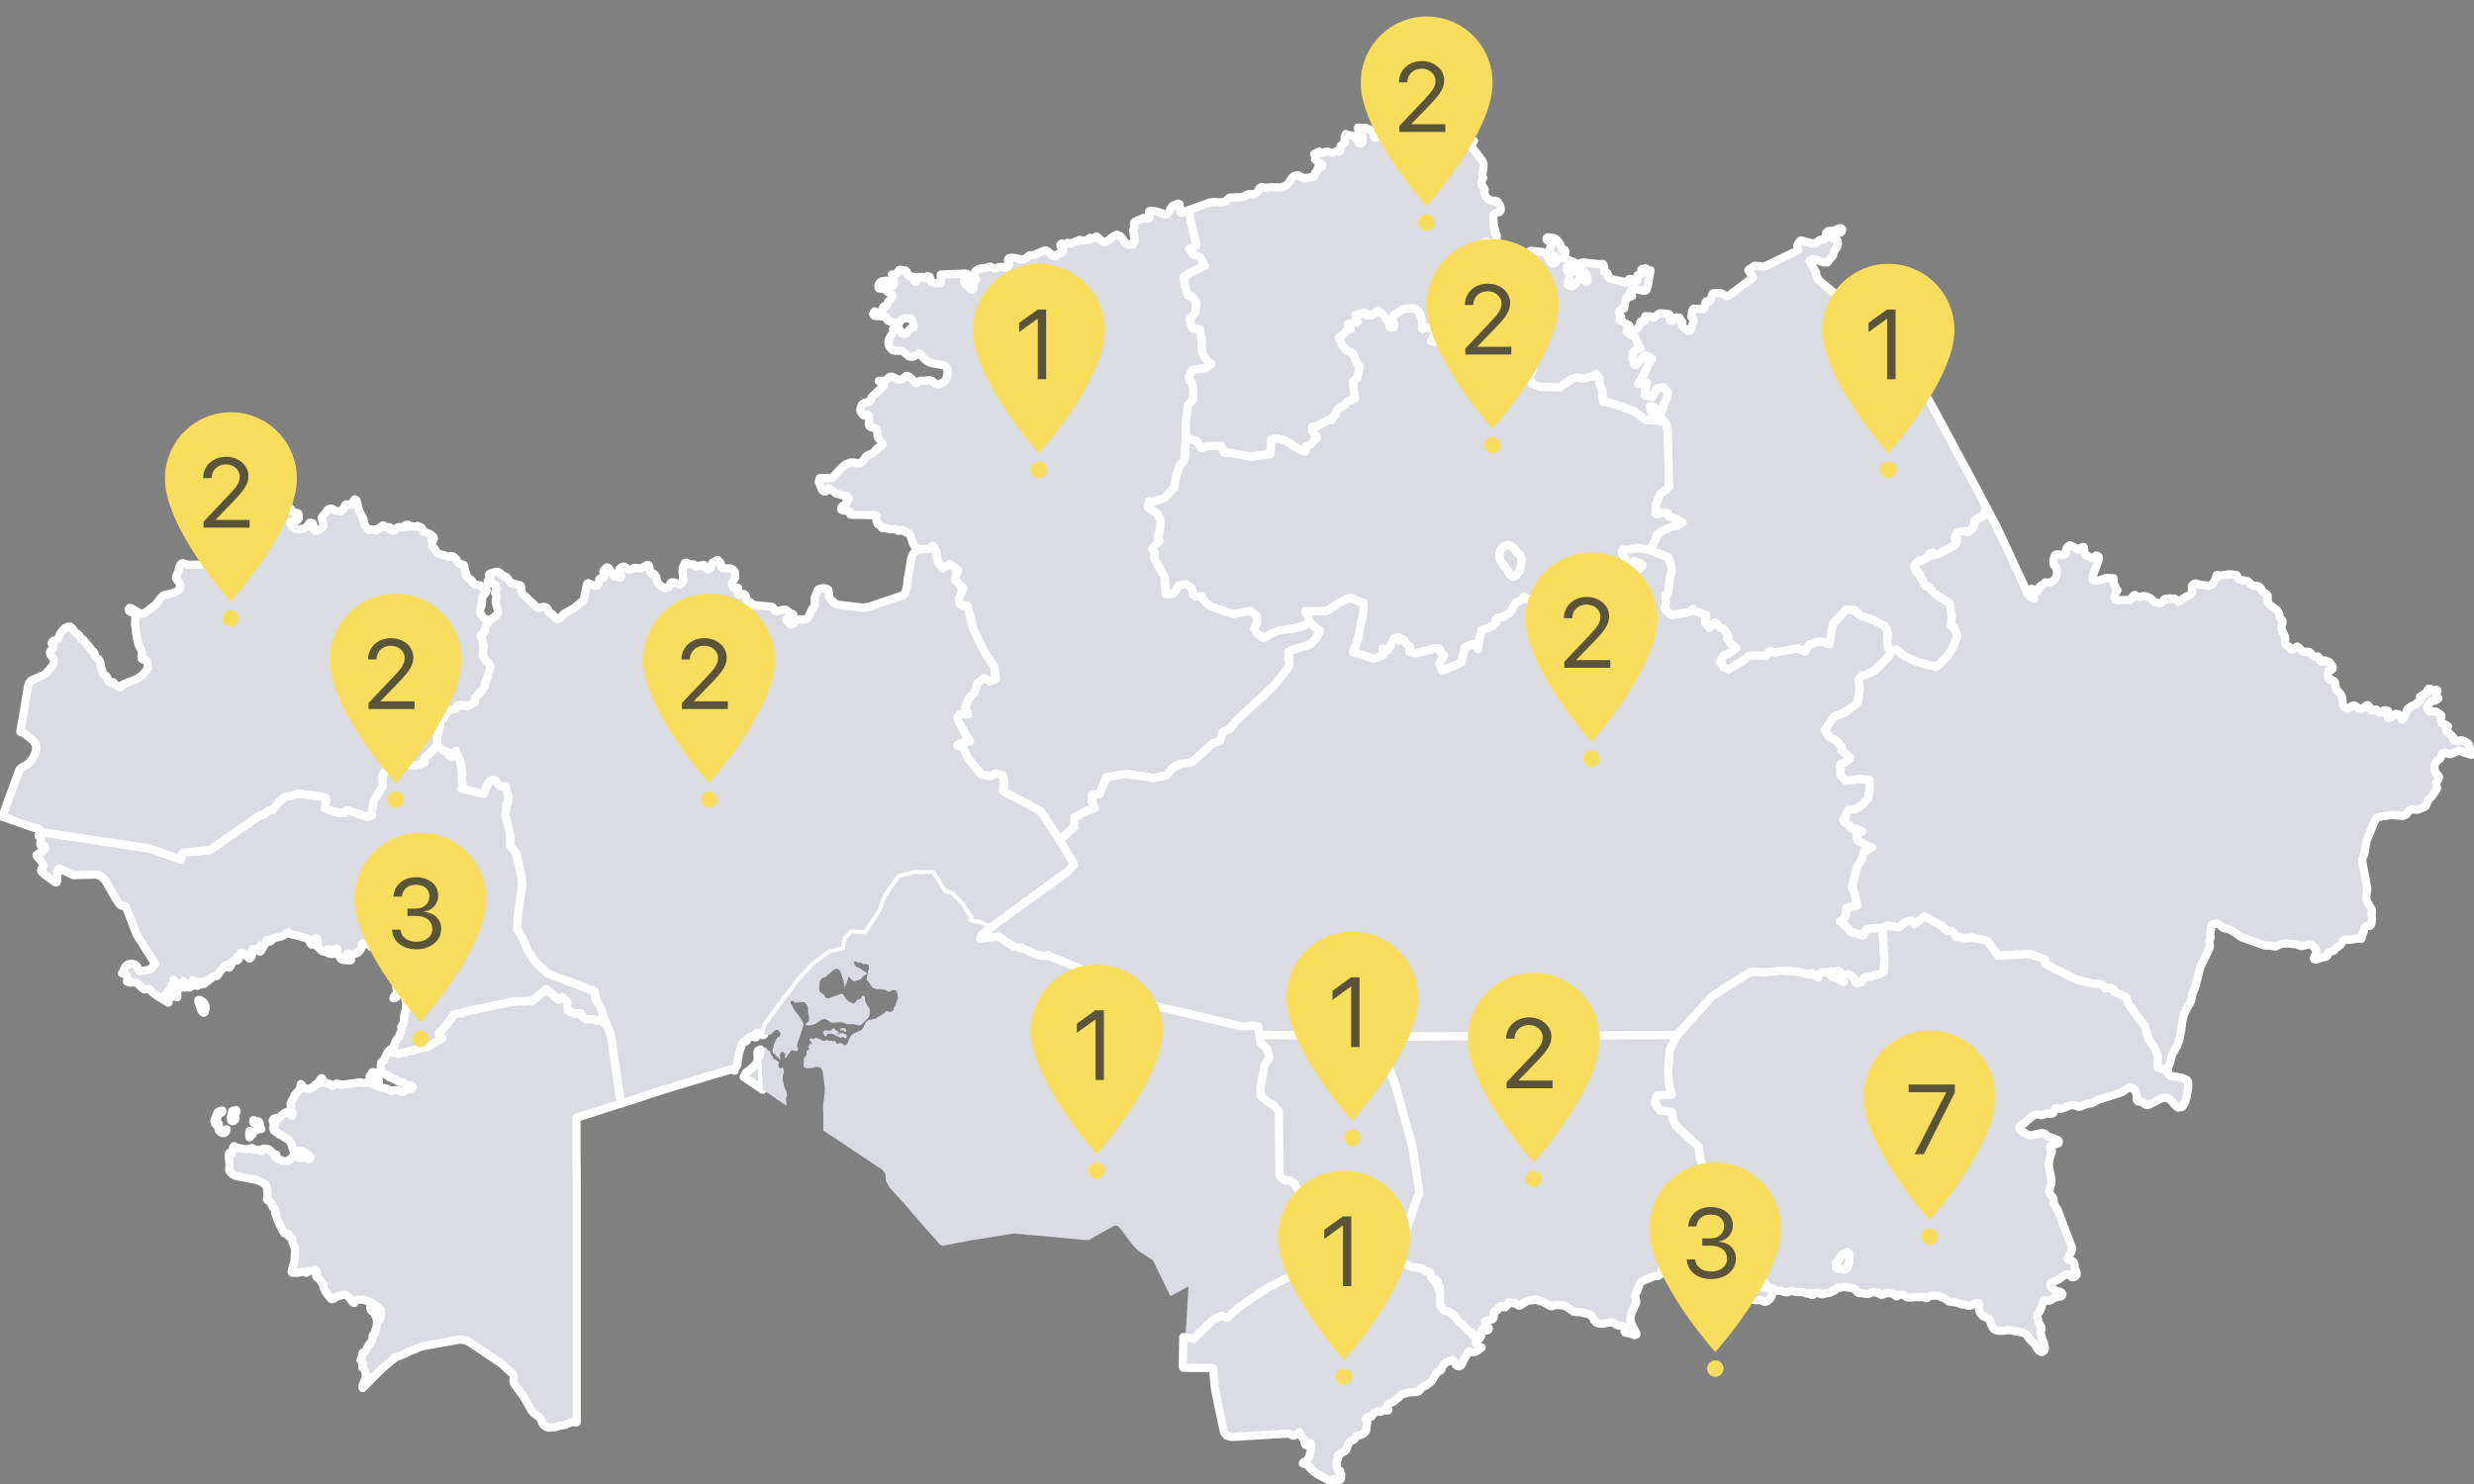 <?xml version="1.0" encoding="UTF-8"?> <svg xmlns="http://www.w3.org/2000/svg" width="300" height="180" viewBox="0 0 300 180" fill="none"><rect x="0" y="0" width="300" height="180" fill="#808080" stroke="none"/> <g clip-path="url(#clip0_368_36)"> <path d="M30.3 137.94H30.24V137.25L30.3 137.16L30.39 137.34L30.54 137.49H30.66V137.55L30.39 137.76L30.3 137.94ZM48.06 120.96L47.85 121.08H47.7L47.76 120.9L48.15 120.42L48.24 120.39L48.27 120.54L48.24 120.63L48.18 120.78L48.06 120.96Z" fill="#DBDBE3" stroke="white" stroke-linecap="round" stroke-linejoin="round"></path> <path d="M92.34 128.31L92.49 132.18L90.18 130.62L90.27 130.47L90.45 130.11L90.72 129.9L90.99 129.72L91.29 129.45L91.56 129.15L91.74 128.94L91.86 128.61L91.89 128.22L91.86 127.92V127.59L91.92 127.44L92.1 127.35L92.19 127.29L92.28 127.35V127.38V127.56L92.22 127.89L92.28 128.25L92.34 128.31ZM128.52 101.91L129.93 104.25L130.23 104.91L129.51 105.69L120.24 112.44L119.58 112.47L118.74 112.05L118.05 111.96L117.36 111.75L117.51 111.27L116.4 109.62L115.32 108.54L114.42 108.24L113.04 106.02H110.94L109.14 106.47L107.55 108.72L106.86 110.52L105.03 113.34L103.35 113.22L102.63 113.94L102.42 115.23L100.65 115.65L98.82 117L96.99 118.92L92.91 124.38L92.64 125.52L92.4 125.55L92.25 125.49L92.19 125.31L91.83 125.28L91.74 125.31L91.71 125.4V125.49L91.77 125.67V125.7L91.68 125.82H91.56L91.11 125.7H91.08L90.93 125.79L90.78 125.85L90.72 125.91L90.57 126.18L90.48 126.3L90.36 126.33L90.3 126.3L90.21 126.33L90.15 126.39L89.91 126.81L89.88 126.93L89.73 127.38L89.61 127.71L89.58 127.83V128.01L89.55 128.13L89.49 128.4L89.46 128.64L89.43 128.85V129.03L89.4 129.21L89.37 129.27L89.19 129.48L89.16 129.54L89.13 129.72L89.07 129.87L89.01 129.81L88.83 129.75L88.65 129.72L88.05 129.9L86.28 130.41L84.6 130.92L80.94 132.03L78.87 132.69L76.8 133.38L75.27 133.86V133.8L74.07 125.58L73.56 124.2L73.17 123.45L73.02 122.79L72.87 122.25L72.27 121.35L72.09 120.24L66.39 118.08L64.89 116.67L63.99 115.32L63.33 113.7L62.73 112.77L62.76 111.21L63.3 107.43L63.21 106.17L62.55 103.44L61.83 102.57L61.86 101.37L61.59 100.05L61.26 98.85L61.44 97.47L61.62 97.23L61.65 96.63L61.29 95.4L60.63 95.34L60.3 95.07L60.06 94.65L59.67 94.59L59.37 94.8L59.04 95.31L58.68 96.3L55.95 95.67L56.1 95.28L56.01 94.74L56.04 93.69L55.83 92.43L55.26 91.08L54.72 91.86L54.45 91.68L54.39 91.35L53.55 90.9L53.04 90.42L53.01 89.28L53.37 87.99L53.34 87.3L53.7 87.21L54 86.55L54.36 86.22L55.26 85.95L55.47 85.56L55.86 85.53L56.73 85.62L57.57 85.17L57.6 84.72L57.9 84.3L58.35 83.88L58.74 83.31L58.86 82.68L59.19 81.99L59.28 81.51L59.46 80.85L59.25 80.43L58.92 80.19L58.53 79.5L58.62 78.27L58.29 77.1L58.77 76.56L58.89 75.99L59.43 75.12H59.46L59.76 74.97L60.18 74.64L60.39 74.28L60.36 73.92L60.12 73.08V72.84L60.21 72.39L60.18 72.15L60.15 72.09L60.06 71.97L60.03 71.88L60.06 71.76L60.15 71.55L60.21 71.46L60.12 71.01L59.7 70.77L59.28 70.65L59.13 70.5L59.22 70.41L59.34 70.32L59.43 70.23L59.28 69.78L59.34 69.63L59.49 69.57L60.12 69.36H60.27L60.45 69.39L60.6 69.48L60.9 69.75L61.38 69.99L61.53 70.14L61.74 70.44L61.98 70.71L63.12 71.01L63.21 71.28V71.73L63.36 72.03L65.01 73.56L65.16 73.68L65.31 73.71H65.43L65.82 73.62H66L66.18 73.65L66.36 73.8L66.48 73.98L66.51 74.16L66.6 74.31L66.93 74.46L67.05 74.58L67.29 74.91L67.59 75.12L67.86 75.03L68.37 74.46L69.6 73.77L70.68 72.87L70.83 72.6L71.1 71.19L71.16 70.92L71.25 70.77L71.37 70.74L71.97 71.01L72.21 71.07L72.39 71.04L72.54 70.89L72.6 70.71L72.66 70.29L72.75 70.17L73.14 70.11L73.26 69.96V69.81L73.17 69.45V69.3L73.26 69.15L73.35 69.03L73.59 68.82L73.8 68.91L74.46 69.87L74.61 69.93L75.12 70.05L75.27 70.02L75.3 69.9L75.24 69.69L75.09 69.33V69.09L75.18 68.94L75.33 68.82L75.48 68.76L75.66 68.73L75.78 68.79L76.05 69L76.23 69.09L76.44 69.06L76.62 69.03L76.8 68.94L76.98 68.88L77.61 68.94L77.94 68.85L78.42 68.55L78.54 68.52L78.66 68.58L78.75 68.82L78.81 69.27L78.87 69.48L78.99 69.57H79.17L79.29 69.6L79.41 69.72L79.53 69.9L79.59 70.08L79.68 70.5L79.77 70.68L79.86 70.86L80.01 71.01L80.49 71.28L80.67 71.34L80.85 71.31L81.03 71.22L81.15 71.07L81.24 70.89L81.33 70.71L81.48 70.62L81.78 70.65L82.47 70.89L82.71 70.74L82.83 70.41V70.02L82.77 69.24L82.8 68.82L82.95 68.55L83.04 68.28L83.25 68.25L83.58 68.43L83.7 68.46H84.12L84.21 68.52L84.27 68.58L84.39 68.76H84.45L84.66 68.67L84.75 68.64L85.32 68.52L85.38 68.55L85.41 68.61V68.79L85.59 68.91L85.77 69.03H85.98L86.16 68.91L86.22 68.7L86.31 68.46L86.4 68.25L86.55 68.16L86.7 68.1L87 67.92L87.12 68.01L87.33 68.25L87.42 68.4L87.45 68.58L87.48 68.73L87.51 68.85L87.66 68.94H88.56L88.89 69.09L89.1 69.39L89.16 69.9L89.13 70.11L89.04 70.29L88.92 70.41L88.8 70.56L88.77 70.71V70.92L88.86 71.13L88.95 71.25L89.07 71.28H89.46L89.52 71.37L89.46 71.82L89.49 72L89.61 72.12L89.82 72.15L90.03 72.09L90.24 72.06L90.39 72.21L90.51 72.6L90.57 72.72L90.69 72.87L91.26 73.29L91.53 73.41L93.54 73.59L93.69 73.65L93.81 73.8L93.9 73.98L93.99 74.07L94.08 74.13H94.2L94.92 73.98L95.28 73.95L95.58 74.16L95.73 74.31L96.12 74.49L96.21 74.55L96.18 74.85L96 74.94L95.58 74.88L95.4 75.03L95.37 75.21L95.49 75.39L95.91 75.75L96.15 75.66L96.39 75.39L96.63 75.18L97.02 75.12L97.41 75.15L97.77 75.09L98.07 74.76L98.37 74.07L98.46 73.89L98.7 73.62L98.79 73.47L98.82 73.26L98.79 72.87V72.63L98.82 72.42L99.12 71.67L99.18 71.58L99.24 71.49L99.57 71.37L100.02 71.34L100.41 71.49L100.53 71.91V72.33L100.71 72.66L100.95 72.93L101.22 73.14L101.61 73.35L104.67 73.71L105.42 73.59L107.43 72.9L109.47 72.21L109.71 71.97L109.86 71.61L109.98 71.13L110.1 70.08L110.16 69.75L110.49 67.8L110.67 67.26L110.91 66.93L111.21 66.75L111.6 66.66L111.48 66.6H111.66L112.71 66.54L113.13 66.21L113.52 66.87L113.61 67.5L113.76 68.16L114.3 68.91L115.2 68.4L116.22 69.21L115.98 69.54L115.83 70.32L116.82 71.4L116.31 72.54L116.37 73.2L116.64 73.47L117.33 73.44L117.99 76.17L119.16 78.66L120.6 80.94L120.75 82.38L120.09 82.65L119.31 82.26L118.56 82.86L118.17 84.03L117.45 84.78L117.09 85.74L117.39 86.64L116.43 86.61L116.13 87L116.22 87.51L117.63 89.94L116.88 90.03L116.1 90.42L116.82 90.63L117.36 91.92L118.95 93.87L120.06 94.17L120.72 93.81L121.62 94.02L121.8 94.86L121.62 95.94L126.24 98.4L128.52 101.91Z" fill="#DBDBE3" stroke="white" stroke-linecap="round" stroke-linejoin="round"></path> <path d="M144.12 25.5V25.53L145.08 29.79L144.21 30.18L144.66 30.81L145.53 31.2L146.13 32.25L144.33 33.06L143.55 33.6L143.7 34.68L144.09 35.88L144.57 35.97L145.08 36.69L144.93 37.98L144.27 38.73L144.57 39.78L145.5 39.96L145.74 41.4L145.77 42.72L146.19 43.5L146.88 44.16L146.19 44.64L144.6 44.88L144.18 45.72L144.27 46.17L144.51 46.47L144.72 47.04V47.61L144.63 48.54L144.06 49.17L143.82 51.06L143.79 53.07L143.67 55.77L143.07 56.46L142.68 57.57L142.38 59.16L141.24 60.39L139.83 60.87L139.32 60.81L139.2 61.53L140.4 62.34L140.79 63.15L140.64 64.41L140.49 64.86L140.4 65.31L140.61 65.55L140.43 65.79L140.1 66.09L139.74 66.6L140.04 67.02L139.98 67.74L141.24 69.99L141.36 72.06L142.29 72L142.95 71.01L143.82 70.86L144.54 71.37L144.69 72.09L144.96 72.33L145.68 72.3L146.19 73.05L146.88 73.59L149.52 74.46L151.65 74.1L152.43 74.76V75.66L152.1 76.26L152.43 76.8L153.18 77.4L154.11 76.86L155.1 76.47L157.02 76.2L158.22 75.84L158.76 75.42L159 75.57L159.3 75.96L160.05 76.5L159.6 77.4L158.85 78.18L156.69 78.84L156.27 79.05V79.44L156.36 79.68L156.27 79.83L156.21 79.95L156.36 80.28L156.3 80.88L154.56 83.1L149.79 87.54L149.13 88.44L148.29 88.77L147.93 89.88L147.09 90.15L144.57 92.46L143.1 92.67L142.14 93.21L141.45 94.05L139.89 94.38L136.59 93.87L134.16 94.29L133.32 96.33L132.45 96.36L132.48 96.66L132.42 97.26L132.75 98.04L131.88 98.31L130.32 99.15L130.26 100.29L128.52 101.91L126.24 98.4L121.62 95.94L121.8 94.86L121.62 94.02L120.72 93.81L120.06 94.17L118.95 93.87L117.36 91.92L116.82 90.63L116.1 90.42L116.88 90.03L117.63 89.94L116.22 87.51L116.13 87L116.43 86.61L117.39 86.64L117.09 85.74L117.45 84.78L118.17 84.03L118.56 82.86L119.31 82.26L120.09 82.65L120.75 82.38L120.6 80.94L119.16 78.66L117.99 76.17L117.33 73.44L116.64 73.47L116.37 73.2L116.31 72.54L116.82 71.4L115.83 70.32L115.98 69.54L116.22 69.21L115.2 68.4L114.3 68.91L113.76 68.16L113.61 67.5L113.52 66.87L113.13 66.21L112.71 66.54L111.66 66.6H111.48L111.09 66.42L110.88 66.21L110.7 65.91L110.4 64.98L110.22 64.68L109.95 64.62L109.62 64.41L109.35 64.29L109.26 64.32L109.08 64.38H108.99L108.87 64.35L108.63 64.2L108.45 64.17L107.94 64.2L107.79 64.17L107.49 64.08L107.34 64.05L107.1 64.08L107.01 64.05L106.92 63.99L106.77 63.81L106.53 63.63L106.44 63.54L106.32 63.3L106.29 63.15L106.26 63.03V62.67L106.29 62.52L106.17 62.49L103.2 62.43L103.11 62.4L103.08 62.31L103.05 62.1L102.96 62.04L102.18 61.89L102 61.8L102.03 61.56L102.12 61.41L102.48 61.23L102.63 61.11V61.02V60.81L102.69 60.75L102.81 60.63L102.9 60.54L102.93 60.45L102.72 60.21L101.43 59.88L100.68 59.31L100.41 59.22L100.35 59.34L100.26 59.52L100.08 59.61L99.87 59.58L99.69 59.43L99.36 58.65L99.3 58.47L99.33 58.26L99.42 57.99H100.89L101.97 56.82L102.54 56.34L103.11 56.1H103.53L103.95 56.19L104.34 56.16L104.7 55.86L105 55.38L105.15 55.26L105.84 54.96L105.99 54.84L106.35 54.42L106.5 54.3L106.8 54.12L107.04 53.88L106.47 53.07L106.41 52.86L106.38 52.38L106.32 52.17L106.26 52.05L106.17 51.99L105.51 51.75L105.39 51.63L105.36 51.45L105.39 50.88L105.36 50.64L105.33 50.43L105.3 50.37L105.21 50.34L104.85 50.4L104.73 50.37L104.64 50.31L104.55 50.07L104.43 50.01L104.37 49.92L104.34 49.83V49.71V49.56L104.52 49.08L104.82 48.87L105.18 48.78L105.48 48.63L105.6 48.48L105.75 48.12L105.9 47.97L107.16 46.8L106.56 46.2H107.13L107.4 46.11L107.64 45.93L107.88 45.72L108.15 45.69L108.39 45.78L108.63 45.93L108.84 46.02L109.08 46.05L109.29 46.02L109.5 45.93L109.86 45.63L110.04 45.6L110.25 45.69L110.52 45.93L110.94 46.38L111.18 46.47L111.42 46.32L111.54 46.2L111.69 46.17L111.99 46.2L112.74 46.11L113.01 46.2L113.49 46.59L113.76 46.65L114.33 46.41L114.6 46.23L114.75 45.93L114.9 45.33L114.93 45.06L114.87 44.76L114.69 44.46L114.45 44.31L112.86 44.01L112.35 43.77L111.9 43.35L111.6 42.93L111.45 42.87L110.76 43.26L110.52 43.29L110.25 43.23L109.53 42.66L109.26 42.54H108.57L108.24 42.48L107.94 42.18L107.79 41.91L107.73 41.58L107.76 41.28L107.88 40.98L108.21 40.5L108.27 40.35L108.3 40.2L108.33 39.81L108.45 39.69L108.66 39.63L108.84 39.69L108.99 39.81L109.14 40.08L109.32 40.35L109.53 40.5H109.77L109.95 40.38L110.31 39.96L110.52 39.81L110.82 39.66L110.61 38.82L110.52 38.67L110.43 38.61L109.59 38.64L109.38 38.7L109.05 39.15L108.81 39.21L107.76 38.94L107.64 38.85L107.58 38.79L107.49 38.58L107.46 38.49L107.07 38.37L106.05 38.31L105.87 38.07L106.05 37.77L106.8 38.04L107.04 37.8L107.07 37.65V37.5V37.35L107.13 37.2L107.25 37.14L107.52 37.08L107.58 36.96L107.67 36.66L107.85 36.45L108.06 36.24L108.21 36.03V35.76L108.03 35.61L107.79 35.49L107.58 35.37L107.43 35.13L107.37 35.07L107.22 35.04L106.74 35.01L106.59 34.98L106.53 34.86V34.71V34.56L106.59 34.44L106.71 34.26L106.86 34.14L107.22 34.08L107.46 34.05L107.79 34.14L107.85 34.2L107.94 34.41L108.03 34.56L108.15 34.68H108.3L108.42 34.44V34.23L108.39 34.02L108.21 33.54L108.15 33.3L108.57 33.27L108.75 33.15L108.9 32.94L109.02 32.76L109.23 32.73L109.8 32.82L109.92 32.91L110.13 33.39L110.25 33.48L110.79 33.6L110.82 33.99L110.88 34.11L111 34.17L111.15 34.14L111.21 34.02L111.27 33.84V33.6H111.99L112.08 33.69L112.17 33.75L112.26 33.72L112.44 33.51H112.53L112.65 33.54L112.74 33.6L112.8 33.84L112.83 34.02L112.86 34.14L113.01 34.23L113.28 34.32L114.09 34.35V33.6V33.54V33.3L117.09 33.18L117.24 33.21L117.33 33.33V33.6L117 33.84L116.91 33.99L116.94 34.26L117.06 34.47L117.42 34.65L117.57 34.83L117.63 34.95L117.72 35.04L117.81 35.1H117.93L118.05 35.04L118.08 34.98L117.99 34.59L117.96 34.47V34.38L118.05 34.23L118.38 33.9L118.23 33.66L118.2 33.6L118.11 33.18L118.32 32.85L118.68 32.64L118.98 32.55L119.61 32.49L120.03 32.34L120.15 32.37L120.48 32.52L120.69 32.55L121.29 32.37L122.01 32.46L122.22 32.34L122.34 32.13L122.31 31.95L122.25 31.77L122.22 31.53L122.31 31.35L122.55 31.26L123 31.29L123.84 31.47H124.11L124.32 31.38L124.71 31.05L124.89 30.96L125.4 30.93L126.6 30.39H126.84L127.08 30.51L127.68 30.99L127.89 31.05L127.98 31.08L128.07 30.93L128.28 30.81L128.55 30.78L128.79 30.66L128.91 30.33L128.67 30L128.58 29.79V29.7L128.64 29.67L128.7 29.58L128.76 29.52L128.91 29.67L129 29.7L129.09 29.73L129.18 29.7L129.24 29.67L129.36 29.52L129.42 29.46H129.51L129.84 29.55L130.02 29.49L130.38 29.31L130.62 29.28L130.77 29.19L130.89 29.1H130.98L131.19 29.19L131.91 29.1L132 29.07L132.15 28.86H132.24L132.39 28.92L132.48 28.95L132.66 28.89L132.96 28.68L133.08 28.77L133.53 29.16L133.74 29.31L134.01 29.34L134.49 29.1L134.94 28.71L135.42 28.47L135.9 28.68L136.47 29.46L136.59 29.58L136.68 29.64L136.8 29.7L136.92 29.67L136.98 29.64L137.07 29.55H137.1L137.34 29.64H137.4L137.61 29.22L137.4 27.87L137.55 27.6L137.52 27.33V27.03L137.64 26.88L138.57 26.46H138.78L139.2 26.58L139.35 26.52L139.41 26.25L139.32 25.8L139.35 25.62L139.56 25.56L140.28 25.65L141.3 26.01L141.51 25.98L141.72 25.77L141.9 25.38L142.11 25.05L142.35 24.9L142.89 24.69L143.04 24.78L143.1 25.62L143.22 25.83L144.12 25.5Z" fill="#DBDBE3" stroke="white" stroke-linecap="round" stroke-linejoin="round"></path> <path d="M92.49 132.18L92.34 128.31L92.4 128.4L92.52 128.34L92.61 128.13L92.64 127.86L92.67 127.56L92.82 127.05H92.91L93 127.26L93.15 127.41L93.36 127.44L93.45 127.77L93.54 128.01L93.72 128.16L93.81 128.46L94.02 128.52L94.14 128.61L94.32 128.73L94.44 128.79V128.91L94.38 129.15L94.47 129.45L94.53 129.63L94.65 129.57L94.74 129.54L94.89 129.45L94.98 129.6L95.04 129.84V130.14L94.92 130.53V130.98L95.01 131.34L95.07 131.73L95.22 132.09L95.31 132.36L95.4 132.48L95.43 132.87L95.34 133.08L95.31 133.23V133.47L95.4 133.83L95.34 134.1L94.23 133.35L92.49 132.18ZM101.43 125.04L101.67 125.1L101.73 125.13L101.7 125.25L101.58 125.4L101.55 125.46L101.58 125.52L101.64 125.49L101.73 125.43L101.85 125.34L101.94 125.31H102.15L102.45 125.4L102.63 125.52L102.66 125.64V125.82L102.57 125.94H102.45L102.27 125.79L101.97 125.85H101.79L101.61 125.76L101.49 125.67L101.19 125.52L100.98 125.4H100.92L100.41 125.37L100.38 125.4L100.29 125.46L100.23 125.61L100.2 125.76L99.96 125.55L99.87 125.43L99.81 125.25L99.87 125.07L99.96 125.01L100.05 124.98L100.62 125.01L100.77 124.98L100.83 124.95L101.04 124.74H101.13L101.22 124.8L101.34 124.95L101.43 125.04ZM102.6 124.95V125.07L102.57 125.13L102.48 125.16L102.42 125.13L102.27 124.98L102.21 124.95L101.97 124.98H101.91L101.88 124.92V124.83L101.97 124.74L102.24 124.68H102.33L102.42 124.71L102.51 124.77L102.6 124.95ZM120.24 112.44L118.98 113.43L118.86 113.91L121.05 113.55L122.94 114.84L123.96 114.99L125.79 115.86L126.78 115.95L127.17 115.83L127.41 116.04L136.17 119.58L136.8 119.67L138.57 121.26L140.13 122.01L150.57 124.5L151.8 124.41L152.55 124.47L152.73 125.52L152.85 126.54L153.63 127.17L153.93 128.25L153.36 129.21L152.88 131.67L152.85 132.9L153.54 133.5L154.5 134.1L155.07 134.79L155.16 142.65L155.88 143.19L156.18 143.13L156.63 143.31L157.05 143.64L157.14 143.94L157.83 144.81L159.54 146.1V146.76H158.88L158.37 147.36L158.58 147.75L158.64 148.44L158.34 149.25L157.59 148.8L157.56 149.85L157.02 150.78L156.84 151.68L156.21 152.28L156.33 153.27L156.54 152.43L156.81 152.31L156.78 152.67L157.08 152.7L157.14 153.42L157.65 153.84L157.83 153.96L157.5 154.32L153.9 156.09L150.36 158.46L148.8 159.84L148.14 159.6L147.03 160.14L144.75 162.39L143.49 162.18V161.88L143.55 161.76L143.7 161.7L143.79 161.52L143.82 160.98L144.12 156.03L142.02 157.17H141.9L140.46 154.23L139.86 152.94L139.56 152.7L138.06 151.74L137.31 150.96L135.75 148.89L135.51 148.68L135.27 148.65L135 148.74L132.84 149.94L132.12 150.36L131.85 150.42L130.44 150.3L126.27 149.91L125.16 149.82L122.94 149.61L122.25 149.73L117.57 150.48L114.27 151.11L113.97 150.96L113.43 150.33L112.17 148.92L109.56 145.89L107.94 144.12L107.49 143.4L107.43 143.16L107.37 142.65L107.34 142.41L107.19 142.11L107.01 141.9L105.03 140.58L102.75 139.05L99.84 137.13V135.12L99.81 134.58V134.01L99.87 133.56L99.96 132.96L100.02 132.45V131.76L99.93 131.31L99.87 130.8L99.78 130.08L99.66 129.72L99.57 129.57L99.42 129.48L99.18 129.42L98.97 129.39L98.82 129.42L98.52 129.54L97.8 129.57L97.65 129.51L97.53 129.42L97.44 129.33V129.09L97.47 128.79V128.4L97.53 128.28L97.65 128.16L97.74 128.04L97.8 127.92L97.83 127.8L97.8 127.65V127.53L97.83 127.44L97.92 127.38L98.1 127.35V127.11L98.07 127.02L97.98 126.96L98.01 126.87L98.1 126.84L98.19 126.75L98.16 126.66L98.19 126.57L98.28 126.54L98.37 126.63L98.46 126.6L98.43 126.45L98.37 126.33L98.1 126.18L98.19 126.09L98.25 125.97L98.37 125.91L98.46 125.94L98.52 126.03L98.76 125.97L98.82 125.91H98.97L99.12 125.94L99.3 125.97L99.45 126.06L99.57 126.15L99.87 126.24H100.02L100.26 126.15H100.38L100.44 126.24L100.68 126.21L100.92 126.27L100.98 126.3L101.19 126.27H101.25L101.31 126.33L101.46 126.54L101.52 126.6H101.67L101.82 126.51H102L102.09 126.57L102.33 126.72L102.45 126.78L102.6 126.72L102.72 126.63L102.81 126.48L102.99 125.94L103.26 125.55L103.59 125.31L104.31 125.01L104.46 124.92L104.64 124.74L104.94 124.08L105 123.99L105.3 123.72L105.39 123.69H105.57L106.05 123.57H106.2L106.44 123.36L107.1 122.97L107.43 122.7L107.52 122.64H107.64L107.91 122.73H108.03L108.12 122.7L108.21 122.64L108.3 122.55L108.36 122.43L108.39 122.25L108.45 122.13L108.54 122.01L108.6 121.89L108.66 121.65L108.72 121.53L108.75 121.44L108.78 121.29L108.87 121.14V120.87L108.84 120.66L108.81 120.51L108.75 120.27L108.69 120.18L108.63 120.15L108.42 120.09H108.3L108.21 120.12L107.91 120.27H107.79L107.67 120.24L107.34 120.06L106.56 119.97H106.23L105.99 119.88L105.78 119.76L105.69 119.67L105.39 119.19L105.18 118.95L105.15 118.89L105.09 118.8V118.62L105.15 118.41L105.21 118.05L105.33 117.69L105.36 117.51V117.12L105.3 117.03L105.24 117L104.91 116.91H104.85L104.73 117L104.7 116.97L104.52 116.82L104.31 116.76H104.1L103.83 116.64H103.74L103.53 116.67L103.62 116.97L103.68 117.09L103.74 117.18L103.86 117.27L104.25 117.45L105.06 117.99L105.09 118.05V118.14L105 118.2L104.73 118.35L104.67 118.41L104.46 118.68L104.34 118.77L104.25 118.83L103.68 119.01H103.56L103.44 118.98L103.35 118.92L102.9 118.44L102.87 118.56L102.78 118.83L102.75 118.95L102.54 119.49L102.45 119.82L102.3 119.01L101.97 117.99L101.91 117.84L101.73 117.6L101.61 117.57L101.43 117.51L101.22 117.57L100.95 117.75L100.74 117.99L100.47 118.17L100.11 118.5L99.99 118.56L99.72 118.62L99.51 118.83L99.39 119.13L99.36 119.49L99.33 119.88L99.39 120.24L99.48 120.36L99.87 120.6L100.02 120.87L100.2 121.08L100.38 121.11L101.97 120.57H102.12L102.24 120.63L102.6 121.17L102.9 121.44L103.23 121.62L103.59 121.74L103.92 121.29L103.98 121.26L104.31 121.17L104.37 121.14L104.43 121.05L104.52 120.84L104.55 120.72L104.82 120.84L104.88 120.93V121.2L104.91 121.44L104.97 121.53L105.03 121.65L105.12 121.89L105.3 122.16L105.42 122.28L105.45 122.4V123.12L105.39 123.27L105.33 123.39L105.24 123.51L104.46 124.29L104.34 124.35L104.19 124.38H104.07L103.56 124.23H102.78L102.66 124.2L102.24 124.02L102.09 123.99L100.83 124.05L100.68 123.99L100.29 123.69L100.14 123.63L99.96 123.6L99.78 123.63L99.6 123.69L98.91 124.17L98.61 124.29L98.04 124.38H97.89L97.77 124.35L97.68 124.26L97.74 124.14L97.92 123.99L98.04 123.87L98.1 123.72V123.36L97.98 122.82V122.19L97.8 121.83L97.62 121.65L97.53 121.59L97.47 121.56L97.05 121.53L96.48 121.62H96.42L96.36 121.59L96.15 121.38H96L95.91 121.44L95.85 121.53L95.88 121.71L96.03 121.92L96.24 122.34L96.45 122.7L96.78 123.09L97.02 123.42L97.2 123.69L97.32 123.96L97.41 124.11L97.44 124.29L97.38 124.62L97.23 125.01L96.81 126.27L96.69 126.54L96.66 126.78V126.96L96.75 127.17V127.35L96.63 127.47H96.45L96.27 127.44L96.06 127.38L95.91 127.47L95.76 127.68L95.55 127.92L95.31 128.28L95.19 128.34L95.22 127.89L95.13 127.74L94.98 127.62L94.86 127.59L94.71 127.65L94.62 127.8L94.56 127.98V128.1L94.62 128.28L94.65 128.43L94.62 128.49L94.53 128.46L94.44 128.37L94.32 128.22L94.14 128.1L94.02 127.95L93.93 127.8L93.87 127.77H93.81L93.75 127.74L93.69 127.59V127.38L93.87 126.6L94.14 126.03L94.26 125.88L94.5 125.73L94.56 125.67L94.65 125.49L94.62 125.34L94.53 125.16L94.44 125.04L94.32 124.92H94.2L94.05 124.95L93.93 125.04L93.42 125.49L93.27 125.52L92.97 125.49L92.64 125.52L92.91 124.38L96.99 118.92L98.82 117L100.65 115.65L102.42 115.23L102.63 113.94L103.35 113.22L105.03 113.34L106.86 110.52L107.55 108.72L109.14 106.47L110.94 106.02H113.04L114.42 108.24L115.32 108.54L116.4 109.62L117.51 111.27L117.36 111.75L118.05 111.96L118.74 112.05L119.58 112.47L120.24 112.44ZM124.65 129.63L125.07 129.57L125.49 129.45L125.88 129.3L126.24 129.12L126.6 128.91L126.93 128.67L127.23 128.37L127.5 128.07L127.77 127.74L127.98 127.38L128.16 126.99L128.31 126.6L128.4 126.18L128.46 125.76L128.49 125.31L128.46 124.86L128.4 124.44L128.31 124.02L128.16 123.6L127.98 123.24L127.77 122.88L127.5 122.52L127.23 122.22L126.93 121.95L126.6 121.68L126.24 121.47L125.88 121.29L125.49 121.14L125.07 121.02L124.65 120.96L124.2 120.93L123.78 120.96L123.36 121.02L122.94 121.14L122.55 121.29L122.19 121.47L121.83 121.68L121.5 121.95L121.2 122.22L120.93 122.52L120.66 122.88L120.45 123.24L120.27 123.6L120.12 124.02L120.03 124.44L119.97 124.86L119.94 125.31L119.97 125.76L120.03 126.18L120.12 126.6L120.27 126.99L120.45 127.38L120.66 127.74L120.93 128.07L121.2 128.37L121.5 128.67L121.83 128.91L122.19 129.12L122.55 129.3L122.94 129.45L123.36 129.57L123.78 129.63L124.2 129.66L124.65 129.63Z" fill="#DBDBE3"></path> <path d="M126.45 133.8L117.6 129.15L114.45 125.4L120.3 118.5L129.45 120.15L133.5 127.35L126.45 133.8Z" fill="#DBDBE3"></path> <path d="M24.81 122.79L24.69 122.85L24.51 122.7L24.39 122.46L24.06 121.5V121.29H24.27L24.57 121.5L24.72 121.62L24.81 121.77L24.93 122.04V122.31L24.81 122.79ZM73.56 124.2L72.75 123.81H72.39L71.82 123.6L71.07 123.66L70.65 123.36L70.38 122.88L69.66 122.97L68.85 122.58L68.82 121.56L68.22 120.96L67.71 121.29L66.24 119.97L64.56 121.41L62.04 121.53L56.31 122.73L56.07 122.94L55.65 122.91L55.05 123.09L53.88 124.68L53.19 125.37L53.64 125.91L52.02 126.93L48.39 127.83L47.1 127.53L47.19 127.41L47.25 127.35L47.46 127.29L47.52 127.23L47.76 126.87L47.85 126.69L48 126.27L48.12 126.06L48.33 125.85L48.39 125.76L48.42 125.67L48.48 125.43L48.54 125.31L48.69 125.04L48.72 124.86L48.69 124.68L48.66 124.56L48.69 124.44L48.87 124.2L48.93 124.05L48.96 123.87L49.02 123.15L49.26 122.19V121.47L49.05 120.9L48.72 120.48L48.33 120.09L48.48 120.12L48.72 120.3L48.84 120.39V120.3L48.72 120.21L48.66 120.03V119.85L48.69 119.64L48.57 119.7L48.39 119.88L48.24 120L48.09 119.94L48.06 119.73L48.18 119.43L48.39 118.98V119.19L48.51 119.28L48.63 119.31L48.75 119.22L48.81 119.04L48.84 118.65L48.9 118.47L48.96 118.68L49.02 118.65L49.08 118.47L49.14 118.32H49.2L49.38 118.35L49.44 118.32L49.56 118.26L49.59 118.11L49.62 117.69L49.47 117.45L49.26 117.33L49.02 117.3L48.87 117.24L48.84 117.09V116.76L48.72 116.01L48.57 115.71L48.54 115.59L48.48 115.53L48.15 115.56H48.03L47.91 115.41L47.64 114.96L47.52 114.87L47.19 114.9L46.5 115.02L46.11 114.96H45.27L45.09 114.9L44.97 114.84L44.7 114.54L44.58 114.48L44.1 114.42H43.98L43.89 114.54L43.86 114.66V114.93L43.83 115.02L43.5 115.47L43.38 115.56L42.69 115.83H42.48L42.24 115.65L42.15 115.68L42.09 115.77L42.12 115.92L42.15 115.95L42.36 116.01L42.42 116.04L42.51 116.22L42.54 116.34L42.57 116.46L42.51 116.49L41.58 116.43L41.4 116.34L41.28 116.25V116.16L41.25 116.01L41.22 116.04L41.13 115.95L40.89 115.71L40.83 115.65L40.77 115.59L40.74 115.47L40.8 115.41L40.86 115.32L40.92 115.23V115.11L40.77 115.05L40.62 115.26L40.47 115.65L40.35 115.71H40.11L39.87 115.65L39.69 115.56L39.93 115.23L39.99 115.17L39.84 115.11L39.66 115.2L39.36 115.41H39.18L39.03 115.32L38.88 115.2L38.76 115.05L38.49 114.84L38.4 114.66L38.55 114.21L38.52 113.97L38.43 113.82L38.25 113.79L38.1 113.91L38.04 114.12L37.98 114.33L37.92 114.54L37.77 114.57L37.62 114.36L37.44 114L37.29 113.85L37.11 113.76L36.66 113.67L36.24 113.52L35.31 113.31L35.01 113.13L34.8 113.16L34.47 113.4L34.2 113.55L33.21 113.79L33.09 113.85L32.88 114.15L32.73 114.21L32.64 114.18L32.46 114.03L32.4 114L32.31 114.03L32.28 114.12L32.25 114.18L32.28 114.21L32.25 114.33L31.65 115.32L31.53 115.44L31.47 115.26L31.5 115.11L31.62 114.9L31.65 114.78L31.62 114.69L31.53 114.75L31.26 115.05L31.08 115.14L30.87 115.2L30.72 115.14L30.63 115.11L30.57 115.32V115.83L30.51 116.01L30.39 116.16L30.27 116.25L30.15 116.19L30.27 116.01L30.36 115.86V115.74L30.18 115.68L29.94 115.77L29.88 115.8L29.79 115.89L29.73 115.86L29.67 115.8L29.43 115.59L29.37 115.56L29.25 115.53L29.16 115.68L28.92 116.37L28.8 116.49L28.83 116.37L28.86 115.98L28.74 116.07L28.71 116.19L28.65 116.34L28.59 116.43L28.56 116.46H28.41L28.35 116.49L28.26 116.58L27.96 117.18L27.81 117.36L27.66 117.33V117.24L27.72 117.09L27.75 117L27.66 116.94L27.57 116.97L27.33 117.12L26.7 117.81L26.49 118.17L26.37 118.32L26.22 118.41L25.95 118.38L25.83 118.41L25.77 118.47L25.65 118.62L25.59 118.71L25.32 118.8L25.23 118.98H25.14L24.93 118.92L24.84 119.01L24.81 119.22L24.78 119.34L24.57 119.28L24.48 119.13L24.42 119.07L24.36 119.1V119.34L24.33 119.43L24.27 119.4L24.12 119.19L24 119.13H23.94L23.91 119.22L23.94 119.49V119.58L23.46 118.95L23.34 118.89L23.31 119.1L23.37 119.58L23.22 119.49L23.16 119.55L23.1 119.67L23.01 119.79L22.95 119.55L22.86 119.4L22.44 119.22L22.29 119.13L22.23 118.98V119.1V119.28L22.35 119.4L22.41 119.67L22.47 119.79H22.38L22.14 119.67V119.58L22.17 119.49V119.43L22.14 119.37L21.99 119.25L21.93 119.19L21.87 119.25V119.34L21.63 119.31L21.36 119.22L21.15 119.04L21.03 118.83L21.06 119.1L21.54 119.67L21.66 120L21.51 119.94H21.24H21.21L21.12 119.82L21.06 119.64L20.97 119.52L20.82 119.49V119.58L20.94 119.7L20.97 119.91L21 120.12L21.18 120.24L21.48 120.51L21.51 120.63V120.72V120.84L21.48 120.96L21.15 120.72L21.03 120.6L20.91 120.45L20.82 120.27L20.73 120.15L20.61 120.09H20.4L20.55 120.21L20.61 120.33V120.48L20.64 120.57L20.91 120.87L20.82 120.96L20.7 120.87L20.13 120.69H20.04L20.01 120.75L20.04 120.84L20.07 120.93L20.16 120.96H20.25L20.37 121.05L20.4 121.26L20.43 121.44V121.62L19.02 120.78L18.48 120.36L18.18 120.06L18.03 119.97H17.82L17.64 120H17.46L17.01 119.64L16.83 119.4L16.62 119.25L16.32 119.16H15.66L15.39 119.04L15.57 118.8L15.45 118.71L15.42 118.56L15.39 118.41L15.33 118.29L15.06 118.14L14.91 118.08L14.79 118.05L14.97 117.81L15.15 117.3L15.54 116.97L15.99 116.88L16.41 117.03L16.56 117.15L16.68 117.33L16.86 117.75L17.04 117.81L18.18 117.6L18.39 117.42L18.81 116.91L16.56 113.34L15.45 110.43L15.36 110.19L15.3 110.01L15.18 109.92L14.91 109.89L14.64 109.8L14.46 109.62L14.1 109.11L12.72 106.71L12.27 106.32L11.76 106.08L8.88 106.14L7.32 105.39L7.14 105.36L7.02 105.45L6.96 105.63V106.29L6.93 106.8L6.87 107.01L6.75 107.04L5.4 106.08L5.16 105.84L5.01 105.66L4.98 105.54L5.04 105.42L5.13 105.21L5.28 105.06V104.97L5.25 104.91L5.01 104.49L4.5 103.86L4.44 103.71L4.53 103.62L5.13 103.26L5.43 102.99L5.52 102.78L5.4 102.63L4.98 102.6L4.89 102.45V102.27L4.92 102.06L4.98 101.88L4.92 101.67L4.86 101.58L4.71 101.43L4.68 101.31L4.71 101.25L4.83 101.13L4.95 100.92L18.09 102.9L21.93 104.25L22.14 103.41L25.44 103.11L31.44 98.94L31.98 98.79L32.34 98.46L32.7 98.28L33.06 98.25L33.78 97.29L34.59 96.63L35.34 96.54L36.15 96.24L38.97 96.6L39.51 96.78L39.6 97.14L39.39 98.01L40.53 98.46L41.13 98.58L41.79 98.61L42.06 98.25L44.61 99.09L45.09 98.88V98.4L45.33 97.08L46.41 95.37L46.35 94.05L47.46 92.67L47.88 92.79H50.49L51.27 92.55L51.51 92.4L51.42 92.07L51.63 91.8L53.04 90.42L53.55 90.9L54.39 91.35L54.45 91.68L54.72 91.86L55.26 91.08L55.83 92.43L56.04 93.69L56.01 94.74L56.1 95.28L55.95 95.67L58.68 96.3L59.04 95.31L59.37 94.8L59.67 94.59L60.06 94.65L60.3 95.07L60.63 95.34L61.29 95.4L61.65 96.63L61.62 97.23L61.44 97.47L61.26 98.85L61.59 100.05L61.86 101.37L61.83 102.57L62.55 103.44L63.21 106.17L63.3 107.43L62.76 111.21L62.73 112.77L63.33 113.7L63.99 115.32L64.89 116.67L66.39 118.08L72.09 120.24L72.27 121.35L72.87 122.25L73.02 122.79L73.17 123.45L73.56 124.2Z" fill="#DBDBE3" stroke="white" stroke-linecap="round" stroke-linejoin="round"></path> <path d="M59.43 75.12L58.89 75.99L58.77 76.56L58.29 77.1L58.62 78.27L58.53 79.5L58.92 80.19L59.25 80.43L59.46 80.85L59.28 81.51L59.19 81.99L58.86 82.68L58.74 83.31L58.35 83.88L57.9 84.3L57.6 84.72L57.57 85.17L56.73 85.62L55.86 85.53L55.47 85.56L55.26 85.95L54.36 86.22L54 86.55L53.7 87.21L53.34 87.3L53.37 87.99L53.01 89.28L53.04 90.42L51.63 91.8L51.42 92.07L51.51 92.4L51.27 92.55L50.49 92.79H47.88L47.46 92.67L46.35 94.05L46.41 95.37L45.33 97.08L45.09 98.4V98.88L44.61 99.09L42.06 98.25L41.79 98.61L41.13 98.58L40.53 98.46L39.39 98.01L39.6 97.14L39.51 96.78L38.97 96.6L36.15 96.24L35.34 96.54L34.59 96.63L33.78 97.29L33.06 98.25L32.7 98.28L32.34 98.46L31.98 98.79L31.44 98.94L25.44 103.11L22.14 103.41L21.93 104.25L18.09 102.9L4.95 100.92V100.8L4.83 100.65L4.68 100.53L3.96 100.35L0.3 99.06V99.03L1.32 96.18L2.31 93.45L2.49 93.21L2.76 93.03L3.3 92.73L3.45 92.58L3.6 92.46L3.96 91.98L4.26 91.41L4.41 90.81L4.32 90.24L3.96 89.76L2.88 88.92L2.46 88.77L2.94 86.01L3.39 83.25L3.54 82.8L3.81 82.53L5.43 81.81L5.91 81.3L6.39 80.7L6.54 80.37L6.51 79.95L6.12 79.41L6.06 79.08L6.15 78.93L6.42 78.66L6.48 78.48L6.45 78.3L6.33 78.18L6.27 78.06L6.36 77.82L6.48 77.73L6.99 77.52L7.08 77.37L7.32 76.83L7.56 76.5L7.86 76.2L8.19 76.02H8.52L8.7 76.14L9.18 76.77L9.51 76.98L9.6 77.07L9.69 77.22L9.75 77.34L9.81 77.43L9.96 77.49L10.05 77.55L10.38 77.94L10.53 78.15L10.8 78.42L11.1 78.87L11.4 79.14L11.46 79.26L11.49 79.41L11.55 79.59L11.64 79.71L12 80.01L12.15 80.31L12.21 80.64L12.27 80.97L12.36 81.3L12.42 81.39L12.48 81.63L12.54 81.72L12.63 81.81L12.93 82.05L13.05 82.32L13.11 82.59L13.2 82.74L13.47 82.77L13.68 82.74L13.74 82.77L14.07 83.1L14.52 83.34L14.61 83.37L14.7 83.31L14.85 83.07L14.97 82.98L16.47 82.41L17.19 81.96L17.76 81.3L17.88 81.09L17.94 80.97V80.85L17.85 80.4L17.79 80.22L17.7 80.1L17.19 79.92L17.16 79.65L17.22 79.23L17.1 78.78L16.8 78.18L16.59 77.37L16.38 75.72L16.41 74.91L16.38 74.55L16.2 74.31L15.84 74.22L15.66 74.13L15.6 73.89L15.72 73.74L15.9 73.77L16.86 74.34L17.22 74.43L17.52 74.37L18.87 73.35L19.53 72.48L19.83 72.21L20.85 71.97L21.48 71.7L21.78 71.43L21.87 71.04L21.75 70.68L21.51 70.38L21.33 70.08L21.42 69.75L21.6 69.45L21.66 69.27L21.72 68.88L21.78 68.67L21.87 68.49L21.99 68.37L22.14 68.31L22.74 68.49H24.48L24.6 68.4L24.96 67.92L26.01 66.99L26.31 66.84L27.63 66.57L28.5 66.12L28.62 66.03L28.68 65.91L28.65 65.76L28.59 65.55V65.31L28.65 65.22L28.77 65.13L28.86 65.04L28.77 64.92L28.74 64.83L28.8 64.77L28.89 64.74L29.34 64.71L29.46 64.68L29.55 64.56L29.61 64.35L29.79 64.32L29.91 64.29L29.97 64.17L30 63.9L29.94 63.21L29.97 63.03L30.09 62.91L30.24 62.88L30.33 62.79V62.49L30.36 62.22H30.51L30.78 62.46H31.14L31.2 62.52L31.05 62.7L30.93 62.91L31.02 63.03H31.2H31.38L31.71 62.88L31.89 62.67L31.92 62.34L31.59 61.35L31.56 60.96L31.74 60.75L32.13 60.84L32.25 60.93L32.4 61.05L32.52 61.2L32.58 61.38L32.7 61.62L32.88 61.71L34.68 61.83L34.83 61.77L35.01 61.68L35.16 61.62L35.28 61.71L35.46 62.04L35.55 62.13L35.7 62.19L36.03 62.22L36.15 62.28L36.24 62.52V62.79L36.18 62.97L36.06 63.09L35.91 63.18L35.22 63.3L35.16 63.39L35.25 63.57L35.37 63.75L35.43 63.9L35.67 64.14L36.21 64.2L36.81 64.11L37.2 63.9L37.35 63.72L37.44 63.54L37.53 63.42H37.71L37.92 63.48L37.98 63.6L38.01 63.78V64.05L38.19 64.38L38.52 64.35L38.88 64.14L39.18 63.9V63.48L39.06 63.09L39.03 62.73L39.45 62.25L39.66 61.92L39.81 61.77L40.02 61.71H40.23L40.41 61.8L40.62 61.92L40.8 61.98L41.04 62.01H41.25L41.43 61.95L41.58 61.8L41.76 61.44L41.85 61.26L42.03 61.17L42.45 61.2L42.66 61.17L42.81 61.05L42.9 60.69L43.02 60.57L43.23 60.69L43.35 61.11L43.44 61.56L43.53 61.92L44.04 62.88L44.22 63.63L44.28 63.75L44.37 63.9L44.49 64.08L44.61 64.2L44.76 64.29L44.82 64.32L44.97 64.2L45.63 64.26L45.66 64.35L45.75 64.29L45.84 64.2L45.9 64.08L45.96 64.02L46.05 63.99L46.23 63.96L46.29 63.93L46.32 63.84L46.38 63.75L46.47 63.72L46.56 63.75L46.71 63.93L46.77 63.96L47.19 63.93L47.34 63.99L47.25 64.2L47.4 64.23L47.58 64.35L47.7 64.38L47.79 64.35L47.91 64.26L48 64.14L48.09 64.05L48.36 63.93L49.26 63.96L49.2 63.75L49.23 63.66H49.32H49.44H49.5L49.56 63.78L49.59 63.84L49.68 63.87L49.8 63.81L50.34 63.9L50.46 63.87L50.64 63.78L50.79 63.9H50.82L51.09 63.99L51.18 64.11L51.33 64.38L51.42 64.5L52.17 64.8L52.47 65.04L52.56 65.13L52.62 65.31L52.56 65.43L52.32 65.55L52.44 65.7V65.91L52.41 66.12L52.44 66.3L52.71 66.54L52.8 66.69L52.86 66.9L53.04 67.11L54.39 67.53L54.75 67.44L54.96 67.5L55.23 67.74L55.38 67.89L55.56 68.28L55.71 68.4L56.1 68.46L56.25 68.55L56.31 68.73L56.37 69.18L56.43 69.33L56.49 69.45L56.52 69.57L56.49 69.75L56.73 70.05L56.85 70.17L57.15 70.35L57.24 70.47L57.33 70.65L57.45 70.8L57.63 70.89L58.23 71.01L58.29 71.07L58.44 71.19L58.5 71.25L58.83 71.34L58.95 71.37L58.98 71.49L59.01 71.58L58.98 71.7L58.95 71.82L58.53 72.36L58.47 72.6L58.44 73.11L58.41 73.35L58.26 73.86L58.2 74.1L58.23 74.31L58.35 74.55L58.62 74.91L58.77 75.06L58.95 75.18L59.1 75.21L59.43 75.12Z" fill="#DBDBE3" stroke="white" stroke-linecap="round" stroke-linejoin="round"></path> <path d="M201.81 51.09L202.02 51.33L202.23 52.29L202.41 59.01L202.05 59.4L201.3 59.94L200.82 61.2V62.37L201.72 62.19L202.23 62.22L202.41 62.64L203.25 62.94L204.03 63.39L203.43 63.78L202.77 63.9L201.66 64.35L200.94 64.89L200.76 65.46L200.43 66.09L199.95 66.69L198.57 66.48L197.22 66.72L196.83 66.66L196.68 67.05L196.8 67.35L197.19 67.98L197.37 68.43L197.34 68.67L197.76 68.49L198.15 68.04L198.84 68.28L199.17 68.55L198.78 69.03L198.06 69.6L196.77 70.02L196.35 70.26L196.47 70.65L195.81 71.04L195.42 71.19L195.21 71.49L193.98 71.19L193.41 71.91L193.38 72.27L193.05 72.78L192.45 72.96H192.15L191.85 73.17L191.34 73.44L191.28 73.71L191.34 73.86L191.13 74.1L191.16 74.55L191.43 74.73L191.04 75.12L190.14 74.76L189.87 75.12L189.51 75.24L189.39 76.44L187.44 76.26L186.66 76.44L186.33 76.65L186.3 76.2L186.54 75.87L186.66 75.33L186.78 74.55L186.57 74.4L186.93 73.74L186.12 72.96H185.79L185.58 72.66L185.19 72.72L184.98 72.48L184.71 72.45L184.62 72.72L183.81 73.11L183.12 74.34L182.7 74.52L182.4 74.79L181.59 74.97L181.38 75.18L181.44 75.54L181.14 75.81L180.39 76.23L179.97 76.29L179.67 76.47L179.37 77.61L179.25 78.72L179.01 78.45L178.65 78.12L177.66 78.51L177.21 80.37L174.84 81.36L174.54 80.46L175.11 79.5L174.69 79.11L174.51 78.66L174.03 78.63L172.2 79.14L171.48 79.23L170.88 79.05L170.97 78.42L170.7 78.3L170.19 77.58L169.71 77.7L169.59 77.31L169.05 77.43L168.69 78.18L168.27 78.87H167.88L167.67 78.69L167.79 79.35L167.37 79.65L166.53 79.89L164.07 79.08L164.49 78L164.85 76.65L164.97 75.66L165.15 75.15L165.3 74.43L165.36 73.17L163.77 72.54L162.96 72.81L162.21 73.23L160.86 74.13L158.28 74.16L158.58 74.61L158.76 75.42L158.22 75.84L157.02 76.2L155.1 76.47L154.11 76.86L153.18 77.4L152.43 76.8L152.1 76.26L152.43 75.66V74.76L151.65 74.1L149.52 74.46L146.88 73.59L146.19 73.05L145.68 72.3L144.96 72.33L144.69 72.09L144.54 71.37L143.82 70.86L142.95 71.01L142.29 72L141.36 72.06L141.24 69.99L139.98 67.74L140.04 67.02L139.74 66.6L140.1 66.09L140.43 65.79L140.61 65.55L140.4 65.31L140.49 64.86L140.64 64.41L140.79 63.15L140.4 62.34L139.2 61.53L139.32 60.81L139.83 60.87L141.24 60.39L142.38 59.16L142.68 57.57L143.07 56.46L143.67 55.77L143.79 53.07L145.11 53.49L145.68 54.36L146.4 54.12L148.08 54.06L148.47 54.9L149.34 54.93L151.8 55.41L152.55 55.23L154.05 55.08L154.14 53.31L154.92 53.16L155.85 53.43L157.56 54.51L158.25 54.75L158.4 54.39V54.06L158.94 53.91L159.69 53.04L159.15 52.32L159.12 51.75L159.6 51.72L161.07 50.94L161.43 50.97L161.64 50.55L161.91 50.34L161.97 50.01L162.27 49.53L162.9 49.2L163.41 48.72L164.31 48.3L164.25 48.18L164.04 46.32L164.58 45.81L164.82 44.49L164.4 43.77L164.07 42.87L163.32 42.54L162.81 41.94L162.33 40.95L162.84 40.62L163.02 40.38L163.26 40.08L163.74 39.9L163.56 39.75L163.44 39.3L164.22 39.15L164.64 39.03L164.52 38.82L164.37 38.19H164.7L164.91 38.04L165.39 37.92L165.63 38.01L165.69 38.22L166.29 38.28L166.71 37.98L167.07 37.65L167.79 38.25L168.06 38.64L168.33 38.79L168.57 39.72L169.02 39.69L169.08 39.27L168.72 38.91L168.81 38.58L169.05 38.19L170.25 37.44L171.51 37.41L171.96 37.71L172.2 38.07L172.47 39.06L172.5 39.9L172.74 39.69L173.13 39.78H173.88L174.18 39.99L174.09 40.44L173.79 40.89L173.55 41.4L174 41.43L174.96 41.37L175.68 41.88L176.13 42.66L176.64 42.93L176.79 42.09L177.36 41.88L177.63 41.01L178.62 40.83L180.48 40.8L180.69 41.01L180.75 41.16V41.85L181.68 42.06L181.92 42.24L182.34 42.3L182.73 42.18L184.5 41.19L185.01 42.09L185.76 42.9L186.09 43.44L185.85 43.86L185.79 45.09L185.4 45.72L185.82 46.56L186.81 46.92L189.12 46.98L190.62 45.93L191.22 45.78L192 45.93L192.9 45.66L193.29 45.63L193.53 45.33L193.95 45.9V46.53L194.28 47.28L194.43 48.75L195.15 48.81L198.21 49.89L199.53 50.91L201.81 51.09ZM183.9 69.75L184.26 69.24L184.44 68.55L184.5 67.8L184.29 67.26L184.05 67.14L183.72 66.63L183.15 66.18L182.82 66.09L182.34 66.3L182.1 66.54L181.89 66.93L181.83 67.38L181.89 67.86L182.16 68.31L182.52 68.76L182.85 69.21L183.15 69.75L183.48 69.96L183.9 69.75Z" fill="#DBDBE3" stroke="white" stroke-linecap="round" stroke-linejoin="round"></path> <path d="M199.95 66.69L202.29 67.59L202.5 68.1L202.65 68.7L202.74 69.24L202.53 69.87L202.29 72L201.93 72.18L202.02 73.02L201.84 73.8L202.65 74.58L204.39 74.34L204.96 74.16L205.32 73.86L205.56 74.13L206.04 74.25L206.88 74.61L206.79 75.54L207.27 76.11L207.96 75.48L208.71 76.23L208.98 76.26L209.37 76.74L209.61 77.25L209.43 77.43L209.94 78.12L210.54 78.6L209.76 79.2L209.01 79.56L208.86 79.86L208.56 80.19L209.01 80.94L209.64 81.18L211.38 80.1L212.13 79.5H214.17L214.59 78.96L215.19 79.14L217.98 78.63L218.88 79.02L219.39 78.15L219.72 78.12L220.17 77.88L220.98 77.82L221.85 78.15L222.03 76.8L222.3 75.6L223.89 73.92L224.91 73.98L225.54 74.64L226.98 75.12L228.6 75.93L228.93 76.77L228.84 77.88L228.96 78.57L229.41 78.9L228.93 79.77L227.31 81.36L226.44 81.78L225.81 81.96L225.45 82.35L225.39 82.62L225.45 83.01L225.48 83.49L225.45 84.06L225.27 85.23L223.83 86.37L222.33 86.97L221.31 88.56L221.76 89.31L222.6 89.79L223.32 90.57L223.35 91.02L224.37 91.92L223.86 92.4L223.17 92.7L223.2 94.02L223.83 94.68L225.45 94.47L226.68 94.56L226.77 95.7L226.62 96.27L226.56 96.81L225.9 97.56L224.94 98.16L224.19 98.22L223.95 98.61L223.83 99.09L223.5 99.36L223.68 99.72L224.25 100.05L224.43 100.47L225.18 100.53L225.84 100.83L225.12 101.13L225.27 101.94L226.14 102.45L227.01 102.78L226.02 103.35L225.72 104.31L225.24 105.09L224.55 107.67L224.73 107.91L224.91 108.45L225.21 109.8L223.89 110.16L223.92 110.58L223.77 111.18L223.47 111.6L223.11 111.78L223.53 112.02L224.46 113.04L225.96 113.46L226.35 112.65L228.27 112.53L228.51 116.4L228.42 117.9L227.79 118.2L227.64 118.29L227.43 118.26L226.89 118.47L226.26 118.53L226.11 118.59L225.96 118.71L225.87 118.86L225.78 119.01L225.69 119.16L225.18 119.28H225.12L225 119.19V119.13L225.03 119.07L225 118.98L224.76 118.59L224.49 118.32L224.16 118.2L223.8 118.26L223.62 118.32H223.53H223.44L223.38 118.29L223.02 117.84L222.84 117.75L222.75 117.81L222.81 118.14L223.05 118.53L223.35 118.86L223.56 119.13L223.35 119.04L222.93 118.8L222.24 118.53L222.06 118.38L221.94 118.17L222.03 118.11L222.06 118.02L222.03 117.9L222 117.81L221.85 117.96L221.7 118.02L221.55 117.99L221.16 117.9H221.07L220.71 118.05L220.65 118.11L220.56 118.23L220.53 118.44L220.5 118.56H220.44L220.29 118.41L219.69 118.05L219.63 118.23H219.54L219.48 118.11L219.09 118.17L217.86 117.84L215.94 117.75L214.02 117.96L212.31 117.87L207.63 120.84L203.37 125.55L166.62 125.76L152.73 125.52L152.55 124.47L151.8 124.41L150.57 124.5L140.13 122.01L138.57 121.26L136.8 119.67L136.17 119.58L127.41 116.04L127.17 115.83L126.78 115.95L125.79 115.86L123.96 114.99L122.94 114.84L121.05 113.55L118.86 113.91L118.98 113.43L120.24 112.44L129.51 105.69L130.23 104.91L129.93 104.25L128.52 101.91L130.26 100.29L130.32 99.15L131.88 98.31L132.75 98.04L132.42 97.26L132.48 96.66L132.45 96.36L133.32 96.33L134.16 94.29L136.59 93.87L139.89 94.38L141.45 94.05L142.14 93.21L143.1 92.67L144.57 92.46L147.09 90.15L147.93 89.88L148.29 88.77L149.13 88.44L149.79 87.54L154.56 83.1L156.3 80.88L156.36 80.28L156.21 79.95L156.27 79.83L156.36 79.68L156.27 79.44V79.05L156.69 78.84L158.85 78.18L159.6 77.4L160.05 76.5L159.3 75.96L159 75.57L158.76 75.42L158.58 74.61L158.28 74.16L160.86 74.13L162.21 73.23L162.96 72.81L163.77 72.54L165.36 73.17L165.3 74.43L165.15 75.15L164.97 75.66L164.85 76.65L164.49 78L164.07 79.08L166.53 79.89L167.37 79.65L167.79 79.35L167.67 78.69L167.88 78.87H168.27L168.69 78.18L169.05 77.43L169.59 77.31L169.71 77.7L170.19 77.58L170.7 78.3L170.97 78.42L170.88 79.05L171.48 79.23L172.2 79.14L174.03 78.63L174.51 78.66L174.69 79.11L175.11 79.5L174.54 80.46L174.84 81.36L177.21 80.37L177.66 78.51L178.65 78.12L179.01 78.45L179.25 78.72L179.37 77.61L179.67 76.47L179.97 76.29L180.39 76.23L181.14 75.81L181.44 75.54L181.38 75.18L181.59 74.97L182.4 74.79L182.7 74.52L183.12 74.34L183.81 73.11L184.62 72.72L184.71 72.45L184.98 72.48L185.19 72.72L185.58 72.66L185.79 72.96H186.12L186.93 73.74L186.57 74.4L186.78 74.55L186.66 75.33L186.54 75.87L186.3 76.2L186.33 76.65L186.66 76.44L187.44 76.26L189.39 76.44L189.51 75.24L189.87 75.12L190.14 74.76L191.04 75.12L191.43 74.73L191.16 74.55L191.13 74.1L191.34 73.86L191.28 73.71L191.34 73.44L191.85 73.17L192.15 72.96H192.45L193.05 72.78L193.38 72.27L193.41 71.91L193.98 71.19L195.21 71.49L195.42 71.19L195.81 71.04L196.47 70.65L196.35 70.26L196.77 70.02L198.06 69.6L198.78 69.03L199.17 68.55L198.84 68.28L198.15 68.04L197.76 68.49L197.34 68.67L197.37 68.43L197.19 67.98L196.8 67.35L196.68 67.05L196.83 66.66L197.22 66.72L198.57 66.48L199.95 66.69Z" fill="#DBDBE3" stroke="white" stroke-linecap="round" stroke-linejoin="round"></path> <path d="M198 40.35V40.38L198.93 42.27L198.45 42.36L198.03 42.69L197.97 43.62L198.27 44.28L198.75 43.86L199.17 43.35L199.5 43.14L199.68 43.32L199.92 43.26L200.34 43.5L199.86 44.25L199.53 45.06L198.9 46.2L198.66 46.56L199.35 46.23L199.71 46.41L199.56 46.89L199.44 47.94L200.34 48.15L200.88 47.13L201.69 46.92L202.26 47.61L202.05 48.54L201.81 48.9L201.66 49.47L201.36 50.22L201.12 49.77L200.34 49.29L200.1 49.26L200.28 50.25L201.27 50.58L201.81 51.09L199.53 50.91L198.21 49.89L195.15 48.81L194.43 48.75L194.28 47.28L193.95 46.53V45.9L193.53 45.33L193.29 45.63L192.9 45.66L192 45.93L191.22 45.78L190.62 45.93L189.12 46.98L186.81 46.92L185.82 46.56L185.4 45.72L185.79 45.09L185.85 43.86L186.09 43.44L185.76 42.9L185.01 42.09L184.5 41.19L182.73 42.18L182.34 42.3L181.92 42.24L181.68 42.06L180.75 41.85V41.16L180.69 41.01L180.48 40.8L178.62 40.83L177.63 41.01L177.36 41.88L176.79 42.09L176.64 42.93L176.13 42.66L175.68 41.88L174.96 41.37L174 41.43L173.55 41.4L173.79 40.89L174.09 40.44L174.18 39.99L173.88 39.78H173.13L172.74 39.69L172.5 39.9L172.47 39.06L172.2 38.07L171.96 37.71L171.51 37.41L170.25 37.44L169.05 38.19L168.81 38.58L168.72 38.91L169.08 39.27L169.02 39.69L168.57 39.72L168.33 38.79L168.06 38.64L167.79 38.25L167.07 37.65L166.71 37.98L166.29 38.28L165.69 38.22L165.63 38.01L165.39 37.92L164.91 38.04L164.7 38.19H164.37L164.52 38.82L164.64 39.03L164.22 39.15L163.44 39.3L163.56 39.75L163.74 39.9L163.26 40.08L163.02 40.38L162.84 40.62L162.33 40.95L162.81 41.94L163.32 42.54L164.07 42.87L164.4 43.77L164.82 44.49L164.58 45.81L164.04 46.32L164.25 48.18L164.31 48.3L163.41 48.72L162.9 49.2L162.27 49.53L161.97 50.01L161.91 50.34L161.64 50.55L161.43 50.97L161.07 50.94L159.6 51.72L159.12 51.75L159.15 52.32L159.69 53.04L158.94 53.91L158.4 54.06V54.39L158.25 54.75L157.56 54.51L155.85 53.43L154.92 53.16L154.14 53.31L154.05 55.08L152.55 55.23L151.8 55.41L149.34 54.93L148.47 54.9L148.08 54.06L146.4 54.12L145.68 54.36L145.11 53.49L143.79 53.07L143.82 51.06L144.06 49.17L144.63 48.54L144.72 47.61V47.04L144.51 46.47L144.27 46.17L144.18 45.72L144.6 44.88L146.19 44.64L146.88 44.16L146.19 43.5L145.77 42.72L145.74 41.4L145.5 39.96L144.57 39.78L144.27 38.73L144.93 37.98L145.08 36.69L144.57 35.97L144.09 35.88L143.7 34.68L143.55 33.6L144.33 33.06L146.13 32.25L145.53 31.2L144.66 30.81L144.21 30.18L145.08 29.79L144.12 25.53V25.5L146.67 24.57L147.12 24.51L148.08 24.54L148.53 24.45L148.68 24.36L148.98 24.06L149.13 23.97L150.57 23.91L150.78 23.85L151.2 23.61L151.44 23.55H152.01L152.28 23.46L152.49 23.28L152.64 22.98L152.79 22.77L153 22.68L153.48 22.8L153.96 22.71L155.28 22.74L155.85 22.56L156.27 22.2L156.57 21.69L156.72 21.51L156.93 21.36L157.2 21.27H157.41L158.13 21.63L159.27 21.45L159.39 21.3L159.45 20.97L159.6 20.91L159.69 20.79L159.72 20.61L159.78 20.4L159.9 20.31L160.11 20.28L160.29 20.22L160.32 19.95L159.72 19.59L159.45 19.29L159.57 18.9L159.42 18.75L159.36 18.69L159.81 18.45L159.99 18.39L160.08 18.45L160.17 18.51L160.29 18.57L160.44 18.54L160.8 18.39H160.98L161.55 18.54L162.03 18.36H162.21L162.39 18.42L162.48 18.39L162.57 18.24V18.12L162.54 17.88V17.76L162.66 17.61L163.02 17.37L163.05 17.19V16.92V16.68L163.11 16.47L163.2 16.26L163.35 16.35L164.07 16.47L164.25 16.56L164.4 16.71L164.67 17.16L164.82 17.34L164.97 17.43L165.18 17.31L165.24 17.16L165.27 16.92L165.21 16.44L165.03 16.32L164.88 16.26L164.79 16.11L164.7 15.69L164.67 15.6V15.48L164.73 15.39L164.85 15.3H164.97L166.29 15.78L166.47 16.02L166.59 16.44L166.74 16.71L167.04 16.59L167.67 15.99L167.82 15.93L168.87 16.41L170.31 16.59L171.27 17.13L171.48 17.34L172.05 18.18L172.26 18.33L172.86 18.39L173.13 18.48L174.15 19.17L174.27 19.2L174.42 19.08L174.66 18.66L174.81 18.54L175.44 18.33L175.53 18.24V18.15L175.56 17.94L175.65 17.73L175.95 17.25L176.07 17.19L176.67 17.43H176.82L177 17.37L177.15 17.28L177.3 17.13L177.6 16.92L177.99 16.86L178.41 16.95L178.74 17.1L178.62 17.28L178.5 17.49L178.44 17.7L178.53 17.91L179.04 18.57L179.76 19.53L179.88 19.89V20.04V20.31L179.85 20.64L179.82 20.82L179.76 21L179.73 21.24L179.85 21.57L179.79 21.72L179.7 21.87L179.67 22.08L179.64 22.32L179.7 22.5L179.97 22.83L180.03 22.98L180 23.34L180.09 23.76L180.39 24.09L180.75 24.3L181.05 24.36H181.35L181.5 24.39L181.65 24.54L181.89 24.93L181.98 25.2V25.47L181.89 25.65L181.74 25.74L181.35 25.86L181.11 26.07L181.08 26.43L181.14 27.33L181.11 27.48V27.54L181.26 27.72L181.29 27.87L181.26 28.29L181.29 28.35L181.32 28.41L181.47 28.44L181.5 28.5V28.62L181.47 28.83V29.01L181.44 29.52L181.02 29.61H180.9L180.75 29.55L180.48 29.4L180.33 29.37L180.06 29.34L179.91 29.46L179.82 29.7L179.88 30.15L180.33 30.18L180.42 30.21L180.45 30.42V30.72L180.42 31.02L180.36 31.2L180.66 31.35L180.75 31.44L180.87 31.65L181.11 32.1L181.23 32.25H181.38L181.65 32.07L181.83 31.83L182.22 31.14L182.4 30.99L182.61 31.05L182.85 31.17L183.06 31.2H183.3L183.36 31.26L183.42 31.38L183.48 31.53L183.54 32.16L183.69 32.13L184.08 31.92L184.26 31.89L184.32 31.95L184.47 32.1L184.56 32.16L184.68 32.19L184.8 32.16L185.04 32.04L185.25 31.86L185.31 31.68L185.25 31.14L185.28 30.87L185.37 30.66L185.49 30.48L185.64 30.42L187.08 30.57L187.26 30.63L187.38 30.69L187.5 30.84L187.95 31.65L188.1 31.86L188.31 31.95L188.52 31.92L188.67 31.83L188.76 31.62V31.26L188.61 31.05L188.43 30.96L188.19 30.93L188.01 30.84L187.86 30.72V30.66V30.51V30.36L187.95 30.09L188.1 29.76L188.13 29.61L188.07 29.49L187.89 29.34L187.65 29.19L187.56 29.07V28.86L187.68 28.77L188.49 28.89L188.73 29.04L189 29.34L189.24 29.73L189.33 30.09L189.42 30.24L189.75 30.33L189.84 30.57L189.81 30.72L189.57 31.29L190.92 31.83V31.86L190.8 32.13L190.71 32.19L190.59 32.16H190.47L190.44 32.19L190.38 32.37L190.35 32.4H190.29L190.08 32.31L189.99 32.37V32.49L190.02 32.67L190.05 32.76L190.17 32.97L190.35 33.12L190.44 33.33L190.35 33.6L190.17 34.05L190.11 34.32V34.5L190.26 34.65L190.47 34.71H190.71L190.86 34.59L191.16 34.23L191.37 33.87L191.46 33.81H191.58L192.3 34.14L192.51 34.05L192.48 33.6L192.33 33.24L192.18 33L192 32.85H191.76L191.1 32.97L191.07 32.88L191.1 32.67L191.19 32.4L191.25 32.28L191.58 31.92L191.94 31.83L193.86 32.04L194.28 32.01L194.4 32.04L194.46 32.22L194.52 32.43V32.91L194.88 33.09L194.97 33.27L195.03 33.6L195.15 33.78L197.34 34.29L197.43 34.26L197.49 34.17L197.52 33.9L197.58 33.84L197.82 33.87H197.88L197.97 33.96L198.15 34.17L198.24 34.2L198.42 34.14L198.51 34.08L198.54 33.9L198.51 33.6L198.57 33.39L198.99 33.27L199.14 33.09L199.11 32.94L199.05 32.79L199.02 32.7L199.11 32.64L199.5 32.55L199.62 32.58L199.65 32.88L199.71 32.91L200.13 32.79L199.8 34.74L199.71 35.07L199.56 35.25L199.35 35.28L198.27 35.07L198.06 35.1L197.88 35.19L197.73 35.37L197.58 35.67L197.91 35.91L197.25 36.15L197.13 36.3L196.95 37.41L196.65 37.47L196.5 37.56L196.38 37.71L196.32 37.95L196.35 38.1L196.59 38.4L196.38 38.82L197.58 39.48L197.25 40.23L197.73 40.59L197.82 40.56L198 40.35Z" fill="#DBDBE3" stroke="white" stroke-linecap="round" stroke-linejoin="round"></path> <path d="M240.93 61.62L240.78 61.65L240.51 62.61L239.49 63.09V63.39L239.34 63.93L238.98 64.29L238.59 64.56L238.35 64.41L237.33 64.56L237.03 65.25L237.33 65.37L237.27 65.85L236.91 66.21L234.99 67.26L234.51 67.35L234.33 67.05L234 67.17L233.82 67.53L233.01 68.04L232.74 68.01L232.35 68.37L232.29 68.49L232.2 68.61L232.14 68.64L232.17 68.82L232.29 68.97L232.41 69.12L232.35 69.36L232.53 69.48L232.71 69.51L232.83 69.66L232.89 70.02L232.92 70.08L233.01 70.2L233.13 70.23L233.16 70.38L233.34 70.83L233.43 70.98L233.52 71.07H233.79L233.88 71.16L233.94 71.25L234 71.31L234.48 71.91L236.4 73.14L236.67 74.7L236.61 75.9L236.97 76.11L237.36 77.19L236.94 78.24L236.28 79.44L234.81 80.91L232.53 80.31L230.97 79.62L230.01 78.81L229.41 78.9L228.96 78.57L228.84 77.88L228.93 76.77L228.6 75.93L226.98 75.12L225.54 74.64L224.91 73.98L223.89 73.92L222.3 75.6L222.03 76.8L221.85 78.15L220.98 77.82L220.17 77.88L219.72 78.12L219.39 78.15L218.88 79.02L217.98 78.63L215.19 79.14L214.59 78.96L214.17 79.5H212.13L211.38 80.1L209.64 81.18L209.01 80.94L208.56 80.19L208.86 79.86L209.01 79.56L209.76 79.2L210.54 78.6L209.94 78.12L209.43 77.43L209.61 77.25L209.37 76.74L208.98 76.26L208.71 76.23L207.96 75.48L207.27 76.11L206.79 75.54L206.88 74.61L206.04 74.25L205.56 74.13L205.32 73.86L204.96 74.16L204.39 74.34L202.65 74.58L201.84 73.8L202.02 73.02L201.93 72.18L202.29 72L202.53 69.87L202.74 69.24L202.65 68.7L202.5 68.1L202.29 67.59L199.95 66.69L200.43 66.09L200.76 65.46L200.94 64.89L201.66 64.35L202.77 63.9L203.43 63.78L204.03 63.39L203.25 62.94L202.41 62.64L202.23 62.22L201.72 62.19L200.82 62.37V61.2L201.3 59.94L202.05 59.4L202.41 59.01L202.23 52.29L202.02 51.33L201.81 51.09L201.27 50.58L200.28 50.25L200.1 49.26L200.34 49.29L201.12 49.77L201.36 50.22L201.66 49.47L201.81 48.9L202.05 48.54L202.26 47.61L201.69 46.92L200.88 47.13L200.34 48.15L199.44 47.94L199.56 46.89L199.71 46.41L199.35 46.23L198.66 46.56L198.9 46.2L199.53 45.06L199.86 44.25L200.34 43.5L199.92 43.26L199.68 43.32L199.5 43.14L199.17 43.35L198.75 43.86L198.27 44.28L197.97 43.62L198.03 42.69L198.45 42.36L198.93 42.27L198 40.38V40.35L198.54 39.81L198.72 39.63L198.78 39.54L198.84 39.39L198.9 39.18L198.93 39.06L198.96 39L199.11 38.94H199.17L199.35 38.97L199.41 38.94V38.73L199.47 38.55L199.5 38.37L199.53 38.34L200.1 38.37L200.22 38.4L200.49 38.55L200.58 38.49L201.09 38.1L201.33 38.01H201.57L201.87 38.04L202.35 38.1L202.47 38.19L202.5 38.37L202.47 38.61L202.5 38.82L202.59 38.91H202.83L202.89 38.85L203.04 38.55L203.13 38.52H203.61L203.67 38.55L203.76 38.7L203.79 38.88L203.88 39.03L204 39.06L203.97 39.36L204 39.54L204.27 39.81L204.66 40.14L204.87 40.17L205.02 39.99L205.38 38.85V38.76L205.29 38.67L205.17 38.52L205.11 38.46L205.17 37.83L205.26 37.59L205.35 37.44L206.55 37.5L206.64 37.41L206.76 36.81L206.82 36.66L206.88 36.57L206.97 36.54L207.36 36.51L207.42 36.45L207.48 36.27L207.57 35.91L207.63 35.73L207.69 35.61L207.93 35.55H208.56L208.8 35.61L209.37 35.94L209.58 35.91L211.41 34.53L212.55 33.69L212.01 32.76L212.52 32.4L212.76 32.25H213.03L213.78 32.34L214.05 32.28L214.89 31.89L218.04 30.36L217.95 30.09V29.88L217.98 29.67L218.13 29.43L218.28 29.22L218.4 29.16L219.87 29.55L220.2 29.46L220.65 29.13L220.8 29.04H220.92L221.16 29.07H221.25L221.4 28.92L221.43 28.71V28.47L221.46 28.23L221.64 28.05L221.82 27.99L222.24 28.02L222.42 27.99L222.93 27.72L223.08 27.69H223.26L223.38 27.81L223.32 28.08L223.2 28.2L222.6 28.38L222.45 28.47L222.3 28.62L222.21 28.8L222.3 28.95L222.66 29.07L222.81 29.19L222.87 29.49L222.84 29.79L222.72 30.03L222.57 30.24L222.42 30.48L222.33 30.84L222.27 30.99L222.21 31.08L222.03 31.26L221.94 31.38L221.58 31.83H221.13L220.2 31.47L219.72 31.44L219.57 31.5L219.45 31.59V31.68L220.2 33L220.23 33.15L220.32 33.6L220.56 33.99L222.06 35.25L223.44 36.33L224.79 37.44L226.14 38.52L227.52 39.63L228.51 40.41L229.41 41.43L230.37 42.51L231.18 43.8L232.47 46.05L233.25 47.46L234.06 48.84L234.84 50.25L235.89 52.2L236.91 54.12L237.96 56.07L239.01 57.99L240.57 60.96L240.93 61.62Z" fill="#DBDBE3" stroke="white" stroke-linecap="round" stroke-linejoin="round"></path> <path d="M262.86 129.75L262.68 129.84L261.6 129.42L261.69 128.34L261.3 127.14L260.55 126.09L260.04 124.41L258.09 121.8L257.79 120.93L256.38 120.33L256.35 120.03L256.08 119.85L255.27 119.88L255.06 119.61L254.58 119.34L253.74 119.31L251.73 118.8L248.58 117.24L248.01 116.88L247.98 116.4L246.15 115.71L242.28 115.92L240.96 114.09L239.01 113.73L238.32 113.82L237.24 113.67L236.76 112.98L236.04 112.86L235.47 112.32L233.37 111.15L232.17 112.11L231.69 111.63L230.97 111.93L230.25 112.5L228.84 112.26L228.27 112.53L226.35 112.65L225.96 113.46L224.46 113.04L223.53 112.02L223.11 111.78L223.47 111.6L223.77 111.18L223.92 110.58L223.89 110.16L225.21 109.8L224.91 108.45L224.73 107.91L224.55 107.67L225.24 105.09L225.72 104.31L226.02 103.35L227.01 102.78L226.14 102.45L225.27 101.94L225.12 101.13L225.84 100.83L225.18 100.53L224.43 100.47L224.25 100.05L223.68 99.72L223.5 99.36L223.83 99.09L223.95 98.61L224.19 98.22L224.94 98.16L225.9 97.56L226.56 96.81L226.62 96.27L226.77 95.7L226.68 94.56L225.45 94.47L223.83 94.68L223.2 94.02L223.17 92.7L223.86 92.4L224.37 91.92L223.35 91.02L223.32 90.57L222.6 89.79L221.76 89.31L221.31 88.56L222.33 86.97L223.83 86.37L225.27 85.23L225.45 84.06L225.48 83.49L225.45 83.01L225.39 82.62L225.45 82.35L225.81 81.96L226.44 81.78L227.31 81.36L228.93 79.77L229.41 78.9L230.01 78.81L230.97 79.62L232.53 80.31L234.81 80.91L236.28 79.44L236.94 78.24L237.36 77.19L236.97 76.11L236.61 75.9L236.67 74.7L236.4 73.14L234.48 71.91L234 71.31L233.94 71.25L233.88 71.16L233.79 71.07H233.52L233.43 70.98L233.34 70.83L233.16 70.38L233.13 70.23L233.01 70.2L232.92 70.08L232.89 70.02L232.83 69.66L232.71 69.51L232.53 69.48L232.35 69.36L232.41 69.12L232.29 68.97L232.17 68.82L232.14 68.64L232.2 68.61L232.29 68.49L232.35 68.37L232.74 68.01L233.01 68.04L233.82 67.53L234 67.17L234.33 67.05L234.51 67.35L234.99 67.26L236.91 66.21L237.27 65.85L237.33 65.37L237.03 65.25L237.33 64.56L238.35 64.41L238.59 64.56L238.98 64.29L239.34 63.93L239.49 63.39V63.09L240.51 62.61L240.78 61.65L240.93 61.62L241.35 62.43L242.13 63.9L243.45 66.72L244.74 69.54L245.49 71.1L245.7 71.7L245.76 71.88L245.94 72.15L246.18 72.39L246.42 72.54L246.66 72.57L246.24 71.91L246.12 71.55L246.39 71.4L246.51 71.46L246.75 71.76L246.9 71.82L247.05 71.79L247.14 71.7L247.26 71.31L247.35 71.13L247.44 71.04L247.74 70.92L247.8 70.86L247.92 70.71L247.98 70.65H248.07L248.37 70.68L248.67 70.62L248.97 70.44L249.24 70.17L249.39 69.75L249.42 69.6V69.39V69.18L249.39 69L249.33 68.82L249.12 68.61L249.03 68.46L249 68.31V68.1L249.06 67.71L249.12 67.5L249.21 67.32L249.33 67.26L249.51 67.23L250.14 67.32L250.41 67.23L250.5 66.93L250.53 66.75L250.56 66.57L250.65 66.42L250.74 66.3L250.89 66.18L251.01 66.15L252 66.63L252.18 66.66L252.27 66.57L252.36 66.45L252.48 66.36H252.66L252.72 66.51V66.93L252.78 67.14L252.87 67.26L253.17 67.44L253.5 67.62L253.68 67.65L253.86 67.68L254.07 67.44L254.16 67.38L254.31 67.41L254.46 67.5L254.52 67.65L254.49 67.83L254.43 68.1L253.95 69.33L253.74 70.02L253.71 70.2L253.77 70.29L253.92 70.38L254.1 70.41H254.52L255.39 70.11L256.29 70.14V70.56L256.41 70.95L256.56 71.31L256.77 71.61L256.59 71.85L256.47 72.15L256.41 72.45L256.5 72.69L256.71 72.81L258.3 72.75L258.45 72.63L258.66 72.3L258.81 72.18H258.93L259.23 72.39H259.38L259.92 72.3L260.28 72.36L260.61 72.48L260.76 72.57L261.21 72.99L261.39 73.08L261.75 73.14H261.96L262.14 73.05L262.26 72.93L262.41 72.75L262.56 72.63L262.68 72.66L262.8 72.72L262.89 72.69L262.98 72.6L263.07 72.57H263.19L263.34 72.66L263.67 72.6L263.82 72.69L264.15 72.99L265.11 72.36L265.62 72.12L265.8 71.88V71.07L266.01 70.83L266.28 70.77L266.85 70.95L267.84 71.04L268.17 70.95L268.44 70.65L268.65 70.23L268.8 69.75H268.86H269.01L269.19 69.81H269.31H269.43L269.55 69.75L270.39 69.66L271.2 69.75L271.38 70.08L271.5 70.23L271.65 70.32L272.49 70.47L272.64 70.56L273.06 70.95L273.24 71.04L273.39 71.07H273.72L273.87 71.13L274.02 71.22L274.14 71.34L274.38 71.76L274.47 71.85L274.77 72L274.98 72.24V72.96L275.16 73.32L276.09 73.98L276.3 74.31L276.39 74.52V74.7L276.45 74.88L276.69 75.15L276.78 75.33V75.54L276.63 76.17L276.75 76.53L276.93 76.89L277.08 77.25L277.11 77.52L277.08 77.79V78.03L277.17 78.24L277.26 78.3L277.47 78.36L277.56 78.42L277.62 78.51L277.71 78.69L277.77 78.78H278.04L278.31 78.57L278.58 78.42L278.82 78.6L279.03 78.87L279.27 79.02L279.51 79.08L279.78 79.05L280.05 79.08L280.23 79.26L280.38 79.47L280.62 79.65H280.74L281.01 79.62L281.13 79.68L281.22 79.8L281.4 80.22L281.49 80.28L281.61 80.25L281.73 80.16L281.85 80.1L282 80.13L282.48 80.34L282.57 80.43L282.81 80.82L282.87 80.97L282.84 81.15L282.72 81.24L282.42 81.3L282.33 81.33L282.3 81.96L282.33 82.26L282.48 82.41L282.9 82.53L283.08 82.65L283.17 82.92L283.23 83.34L283.26 83.49L283.38 83.7L283.86 84.24L284.01 84.57L284.1 85.47L284.31 85.8L284.58 85.95L284.88 85.86L285 85.77L285.18 85.65L285.33 85.59L285.48 85.56L285.66 85.65L285.96 85.89L286.14 85.95L286.44 85.92L286.56 85.89L286.68 85.8L286.92 85.59L287.04 85.53L287.16 85.56L287.28 85.68L287.37 86.01L287.49 86.16L287.61 86.19L287.73 86.16L288 86.07H288.15L288.27 86.13L288.39 86.25L288.48 86.4L288.6 86.46L288.72 86.43L288.99 86.22L289.11 86.16H289.26L289.56 86.22V86.31L289.5 86.76V86.97L289.59 87.09L289.74 87.12L289.86 87.09L289.98 86.97L290.19 86.7L290.52 86.58L290.82 86.64L291 86.97L291.3 87.3L291.57 86.94L291.81 86.31L291.99 85.95L292.41 85.65L292.86 85.47L293.37 85.02L293.49 84.96L293.52 84.87L293.55 84.78L293.52 84.66L293.46 84.51L293.82 84.3L293.94 84.18L294 84.15H294.09L294.15 84.12L294.27 83.94L294.36 83.7L294.48 83.55H294.72L295.02 83.73H295.14L295.35 83.67H295.47L295.56 83.73V83.85L295.5 83.97L295.44 84.12L295.41 84.21V84.36L295.5 84.48L295.68 84.69L295.53 84.84L295.38 84.93L295.26 84.99L294.9 85.02L294.75 85.14L294.48 85.53L294.36 85.74L294.33 85.89L294.39 86.04L294.54 86.22L294.72 86.34H294.87L295.2 86.28L295.38 86.31L295.89 86.64L296.04 86.79V86.97L295.98 87.18L295.95 87.45L296.07 87.63L296.25 87.78L296.64 87.96L296.85 88.11L296.82 88.23L296.7 88.35L296.64 88.56L296.7 88.71L296.85 88.86L297.33 89.25L297.42 89.34L297.45 89.43V89.61L297.51 89.7L297.6 89.79L297.69 89.82L297.87 89.85L298.5 89.79L298.71 89.85L298.92 89.94L299.31 90.21L299.43 90.45L299.58 91.23L299.7 91.56L298.8 91.29L298.5 91.14L298.17 91.05L297.15 91.47L296.94 91.44L296.49 91.29L296.31 91.32L296.13 91.44L295.98 91.86L295.86 92.04L295.56 92.28L295.44 92.4L295.32 92.61L295.23 92.85L295.2 93V93.21L295.26 93.48L295.44 93.84L295.68 94.08L295.77 94.29L295.59 94.65L295.47 94.8L295.41 94.92V95.04L295.5 95.52V95.67L295.44 95.79L294.9 96.57L294.54 96.93L294.45 97.05L294.36 97.23L294.21 97.62L294.15 97.77L294 97.86L293.16 98.22L292.44 98.16L292.26 98.25L292.08 98.4L291.81 98.76L291.39 98.97L290.04 98.85L288.42 99.09L288.15 99.27L287.94 99.63L286.95 102.03L286.77 103.23L286.68 103.65L286.53 103.92L286.47 104.16L286.44 104.43L287.04 107.67V108.03L286.92 108.75L286.95 109.11L287.07 109.41L287.58 110.28L287.64 110.49L287.61 110.7L287.55 110.91L287.58 111.09L287.64 111.3V111.45L287.58 111.81L287.55 112.05L287.49 112.2L287.4 112.29L287.07 112.32L286.89 112.38L286.74 112.5L286.68 112.68L286.65 112.89L286.62 113.04L286.56 113.19L286.44 113.34L286.38 113.55V113.73L286.32 113.88L285.84 113.85L284.88 114L284.46 113.94L284.31 113.97L284.16 114.06L284.07 114.18L283.89 114.51L283.74 114.66L283.23 115.02L283.02 115.29L282.93 115.35L282.6 115.41L282.48 115.47L282.36 115.59L282.21 115.92L282.06 116.04L281.49 116.16L280.95 116.37L280.77 116.4L280.62 116.34L280.59 116.19L280.65 116.04L280.74 115.86L280.83 115.68L280.86 115.32L280.71 114.99L280.47 114.75L280.2 114.6L279.84 114.57L279.15 114.75L278.82 114.69L278.43 114.51L278.31 114.48L278.19 114.51L277.29 114.42L276.51 114.51L276.03 114.78L275.85 114.81L275.34 114.69H274.65L271.86 113.7L270.6 112.86L270.3 112.71L269.64 112.56L269.49 112.47L269.1 112.14L268.92 112.08L268.74 112.05L268.53 112.08L268.35 112.11L268.17 112.2L268.11 112.32V112.77L268.08 112.89L268.02 113.13L267.99 113.25V113.34L268.05 113.55V113.67L267.93 114.09L267.9 114.3L267.93 114.51L267.96 114.69V114.87L267.9 115.05L266.82 117.3L266.16 119.85L265.86 120.48L265.83 120.66L265.74 121.23L265.62 121.56L265.14 122.37L264.84 123L264.66 123.69L264.45 125.16L264.27 126.12L264.15 126.42L263.97 126.93L263.4 127.89L263.13 128.91L262.92 129.48L262.86 129.75Z" fill="#DBDBE3" stroke="white" stroke-linecap="round" stroke-linejoin="round"></path> <path d="M262.86 129.75L262.8 129.99L263.07 130.41L263.34 130.53L264.45 130.68L265.2 131.01L265.32 131.22L265.35 131.61L265.32 132L265.17 132.96L264.96 133.71L264.63 134.25L264.15 134.34L263.82 134.13L263.19 133.41L262.83 133.17L262.47 133.14L262.08 133.23L260.67 133.95L260.31 134.04L260.01 133.89L259.89 133.74L259.77 133.65L259.26 133.59L259.17 133.5L259.11 133.38V133.14L259.08 132.78L258.96 132.33L258.75 132.03L258.51 132L258.21 131.91L257.91 132.06L257.31 132.48L254.4 133.41L253.8 133.74L253.5 133.86H253.17L252.27 134.22L252.09 134.25L251.49 134.04H251.13L249.96 134.49L249.45 134.43L249.27 134.46L249.12 134.58L249 134.97L248.88 135.06L248.7 135.09L248.13 135.06L247.62 135.27L247.11 135.18L246.78 135.21L246.48 135.36L246.18 135.6L245.46 136.26L245.13 136.44L244.98 136.53L244.86 136.86L245.04 137.1L245.94 137.67L246.3 137.7L247.62 137.43L247.8 137.46L247.95 137.52L248.31 137.82L249.51 138.27L249.63 138.36L249.66 138.48L249.63 138.63L249.51 138.72L249.03 138.81L248.76 138.93L248.61 139.14V139.26L248.64 139.35L248.79 139.53L248.82 139.65L248.79 139.77L248.7 139.98L248.49 140.76L248.43 141.18L248.46 141.57L248.76 143.07V143.46L248.55 144.21L248.49 144.6L248.55 144.78L248.64 144.9L248.88 145.17L248.97 145.32L249.03 145.5V145.68V145.89L249.12 146.1L249.24 146.34L249.51 146.73L250.38 149.04L251.25 151.32L251.22 151.65L251.1 151.98L250.74 152.67L250.83 152.82L251.13 152.88L251.4 153.03L251.49 153.18L251.55 153.36L251.58 153.54V153.75L251.61 153.93L251.79 154.26L251.82 154.44L251.79 154.65L251.67 154.8L251.55 154.89L251.37 154.92L251.22 154.89L250.86 154.59H250.56L250.23 154.74L249.66 155.16L249.03 155.46L248.7 155.64L248.61 155.94L248.76 156.18L249 156.39L249.51 156.63L249.84 156.69L249.99 156.78L250.08 156.96L250.05 157.14L249.87 157.26L249.51 157.29L248.94 157.5L248.82 157.62L248.46 157.77H248.34L248.07 157.71H247.95L247.83 157.77L247.68 158.04L247.53 158.64L247.41 158.91L247.14 159.33L247.08 159.48L247.05 159.72L247.08 159.87L247.14 160.02L247.2 160.41L247.29 160.56L247.47 160.86L247.56 161.01V161.13L247.53 161.28L247.44 161.46V161.58L247.62 162.36L247.68 162.54L247.74 162.66L247.83 162.81L247.98 163.53L247.92 163.74L247.83 163.86L247.56 164.01L247.23 163.83L247.02 163.53L246.81 163.17L246.57 162.87L246.09 162.42L245.82 162L245.73 161.88L245.4 161.67L243.78 161.34L243.48 161.31L242.88 161.43L242.19 161.4L241.8 161.22L241.59 160.95L241.26 160.17L241.05 159.9L240.45 159.63L240.21 159.36L240.09 159.18L240.03 159L239.97 158.79V158.58L240 158.19L239.97 158.07L239.76 158.04L239.49 158.1L238.92 158.37H238.62L238.35 158.25L237.87 158.22L237.27 157.98L236.4 157.89L236.28 157.83L236.01 157.62L235.71 157.44L234.99 157.17L234.51 157.14L234.18 157.17L234.03 157.2L233.76 157.38L233.64 157.44L233.49 157.41L233.19 157.32L233.04 157.29L232.71 157.35L232.38 157.32L231.57 157.38L231.24 157.35L230.85 157.08L230.67 157.02H230.49H230.34L230.28 157.05L230.16 157.14L229.95 157.23L229.86 157.17L229.83 157.11L229.74 156.99L229.26 156.87L228.78 156.84L228.63 156.87L228.24 157.05H228.12L227.97 156.99L227.85 156.87L227.7 156.78H227.4L227.22 156.72H227.1L226.98 156.75L226.68 156.9L226.44 156.96L225.72 156.84H225.45L225.33 156.81L225.21 156.72L225 156.42L224.94 156.36L224.67 156.27L223.86 156.12L223.71 156.06L223.56 156.09L223.26 156.18L222.96 156.21H222.81L222.66 156.33L222.51 156.51L222.42 156.54L222.27 156.51L222.21 156.54L222.15 156.66L221.88 156.81L221.73 156.84H221.43L221.13 156.96L220.98 156.99L220.8 156.96L220.41 156.78H220.23L220.08 156.84L219.87 157.05L219.72 157.08L219.66 157.05L219.57 156.9L219.51 156.84H219.42L219.27 156.9L219.18 156.93L218.55 156.72H217.89L217.35 156.6H217.17L216.69 156.75H216.51L215.94 156.57L215.67 156.54L215.28 156.57L215.04 156.33L213.63 156.12L214.14 155.76L213.54 155.22L212.67 154.86L212.04 154.35L211.83 153.99L211.74 153.72L211.68 153.42L211.53 152.94L212.01 151.95L212.49 151.23L211.89 150.87H211.23L210.99 150.57L210.72 150.69L210.12 150.54L209.49 150.27L211.35 147.09L211.71 146.16L211.77 145.02L211.17 144.27L210.45 143.58L209.22 142.86L207.6 142.62L206.52 141.6L206.13 140.52L205.98 139.11L203.16 136.5L202.86 135.81L202.74 134.91L202.02 134.76L201.3 134.73L200.67 133.74L200.91 132.87L202.71 132.75L202.56 132.24L202.41 131.67L202.26 129.96L202.44 127.44L203.37 125.55L207.63 120.84L212.31 117.87L214.02 117.96L215.94 117.75L217.86 117.84L219.09 118.17L219.48 118.11L219.54 118.23H219.63L219.69 118.05L220.29 118.41L220.44 118.56H220.5L220.53 118.44L220.56 118.23L220.65 118.11L220.71 118.05L221.07 117.9H221.16L221.55 117.99L221.7 118.02L221.85 117.96L222 117.81L222.03 117.9L222.06 118.02L222.03 118.11L221.94 118.17L222.06 118.38L222.24 118.53L222.93 118.8L223.35 119.04L223.56 119.13L223.35 118.86L223.05 118.53L222.81 118.14L222.75 117.81L222.84 117.75L223.02 117.84L223.38 118.29L223.44 118.32H223.53H223.62L223.8 118.26L224.16 118.2L224.49 118.32L224.76 118.59L225 118.98L225.03 119.07L225 119.13V119.19L225.12 119.28H225.18L225.69 119.16L225.78 119.01L225.87 118.86L225.96 118.71L226.11 118.59L226.26 118.53L226.89 118.47L227.43 118.26L227.64 118.29L227.79 118.2L228.42 117.9L228.51 116.4L228.27 112.53L228.84 112.26L230.25 112.5L230.97 111.93L231.69 111.63L232.17 112.11L233.37 111.15L235.47 112.32L236.04 112.86L236.76 112.98L237.24 113.67L238.32 113.82L239.01 113.73L240.96 114.09L242.28 115.92L246.15 115.71L247.98 116.4L248.01 116.88L248.58 117.24L251.73 118.8L253.74 119.31L254.58 119.34L255.06 119.61L255.27 119.88L256.08 119.85L256.35 120.03L256.38 120.33L257.79 120.93L258.09 121.8L260.04 124.41L260.55 126.09L261.3 127.14L261.69 128.34L261.6 129.42L262.68 129.84L262.86 129.75ZM224.04 153.69L224.25 153.03L224.28 152.13L224.01 151.89L223.56 152.04L223.32 152.28L223.05 152.61L222.84 153.03L222.63 153.21V153.69L222.87 153.9L223.35 153.87L223.74 153.99L224.04 153.69Z" fill="#DBDBE3" stroke="white" stroke-linecap="round" stroke-linejoin="round"></path> <path d="M30.93 136.17L31.08 136.2L31.17 136.17L31.29 136.02H31.35L31.38 136.14L31.44 136.17L31.5 136.26V136.5V136.62L31.56 136.71L31.65 136.89L31.68 136.95L31.53 136.92H31.44L31.32 136.98L31.23 137.01L31.2 136.95L31.26 136.83V136.77L31.17 136.74V136.68L31.2 136.59L31.14 136.47L30.81 136.23L30.69 136.05L30.72 135.87H30.78L30.81 136.02L30.93 136.17ZM26.34 136.26L26.43 136.32L26.52 136.29L26.55 136.53V136.8L26.64 136.98L26.91 137.07L27.03 137.19H27.15L27.39 137.01L27.48 136.98L27.36 137.31L27.15 137.43L26.91 137.4L26.7 137.28L26.58 137.16L26.55 137.07L26.52 136.95L26.49 136.77L26.4 136.62L26.13 136.35L26.01 136.08V135.87L26.4 134.94L26.49 134.85L26.61 134.79L26.94 134.7V134.88L26.49 135.15L26.4 135.39L26.37 135.54L26.25 135.78V135.96V136.11L26.34 136.26ZM28.65 134.67L28.71 134.79L28.62 135L28.59 135.09L28.53 135.15L28.5 135.21L28.56 135.6L28.5 135.81L28.35 135.96L28.17 135.99L28.05 135.93L27.99 135.69L28.02 135.45L28.08 135.18L28.11 134.97L28.14 134.79L28.23 134.73L28.38 134.7H28.53L28.62 134.64L28.65 134.67ZM45.93 131.34L45.72 131.4L45.36 131.28L45.09 131.04L44.88 130.8L44.82 130.56L44.91 130.41L45.03 130.32L45.12 130.23L45.15 130.17L45.12 130.08L45.18 130.05L45.42 130.08L45.57 130.11L45.69 130.29L45.81 130.59L45.9 130.95L45.93 131.1V131.34ZM73.56 124.2L74.07 125.58L75.27 133.8V133.86L74.04 134.25L69.93 135.57L69.9 135.6V138V140.34L69.93 142.71V145.05V147.39V149.73V152.04V154.35V156.66V158.94V161.25V163.5V165.78V168.03V172.53L69.42 172.5L69.18 172.53L68.52 172.83L67.86 172.92L67.41 173.1L66.48 173.16L66.27 173.07L66.06 172.95L65.91 172.83L65.79 172.68L65.58 172.17L65.49 172.02L65.37 171.87L64.92 171.57L64.65 171.33L64.44 171.06L63.48 169.38L62.4 167.91L62.31 167.73L62.28 167.52V167.31L62.31 167.13V166.98L62.25 166.77L62.07 166.56L60.84 165.42L57.99 163.5L56.85 162.75L56.34 162.54L55.77 162.48L52.89 162.99L51.6 163.23L51.12 163.32L49.5 163.98L49.08 164.22L47.94 164.64L46.38 165.96L45.39 166.92L44.28 168.06L43.98 168.36L43.95 168.15L44.01 167.94L44.31 167.22L44.37 166.86L44.31 166.47L44.25 166.26L44.16 166.08L44.01 165.96L43.95 165.87L43.92 165.75L43.98 165.42V165.3L43.92 165.21L43.71 164.97L43.8 164.82L43.86 164.64L43.92 164.46V164.25L43.98 164.1L44.07 164.04L44.19 163.98L44.31 163.89L44.67 163.2L45.09 162.66L45.15 162.48L45.18 162.36V162.15V162.03L45.21 161.97L45.42 161.73L45.48 161.64L45.51 161.55V161.4L45.54 161.31L45.66 160.92L45.72 160.56V160.2L45.63 159.81L45.45 159.39L45.3 159.15L45 158.94L44.91 158.73V158.52L44.97 158.43L45.03 158.55L45.09 158.76L45.18 158.97L45.3 159.06L45.36 159.09L45.63 159.27L45.66 159.33L45.69 159.45H45.72L45.84 159.84L45.9 159.99L45.99 160.08L46.05 159.99L46.14 159.81L46.2 159.57L46.23 159.36L46.17 158.91L45.99 158.64L45.72 158.46L45.39 158.43L45.36 158.19L44.97 157.95L44.22 157.68L43.5 157.62H43.38L43.29 157.65L43.2 157.68L43.11 157.74L43.08 157.8L42.99 157.98L42.96 158.04L42.78 157.95L42.27 157.29L42 157.08L41.82 157.05L41.19 157.14L40.71 157.35L40.44 157.53L40.29 157.59L40.14 157.53L39.69 156.99L39.6 156.84L39.42 156.54L39.33 156.36L39.24 156.21L39.18 155.82L39.09 155.64L38.76 155.22L38.64 155.01L38.55 154.98H38.46L38.4 154.92L38.34 154.8L38.37 154.71L38.43 154.65L38.46 154.53L38.43 154.32L38.34 154.14L38.22 154.02L37.92 154.17L37.56 154.14L37.38 154.17L37.35 154.23L37.23 154.35L37.17 154.38L37.08 154.35L36.9 154.26L36.81 154.23L36.12 154.38H35.46L35.37 154.29L35.4 154.05L35.64 153.24L35.73 152.82L35.79 151.47L35.73 151.29L35.52 150.81L35.49 150.72L35.46 150.63V150.39L35.43 150.3L35.34 150.18L35.04 149.97L34.98 149.79L34.95 149.64L34.89 149.61L34.74 149.67L34.59 149.64L34.47 149.55L34.29 149.28L33.6 147.84L33.54 147.66L33.51 147.39L33.36 147.18V147.09L33.39 146.85L33.36 146.76L33.3 146.64L33.09 146.46L33.06 146.37L33 146.16L32.88 146.01L32.79 145.8L32.73 145.71L32.64 145.68L32.49 145.62L32.43 145.56L32.37 145.44V145.35L32.4 145.26L32.43 145.11L32.4 144.27L32.37 144.06L32.31 143.88L32.13 143.64L31.83 143.43L31.2 143.13L28.62 142.65L28.29 142.5L28.14 142.38L27.99 142.23L27.84 142.05L27.78 141.84L27.84 141.36V141.15L27.78 140.94L27.84 140.88L27.78 140.67L27.75 140.34V140.01L27.84 139.83L27.96 140.1L28.08 139.98L28.14 139.68L28.17 139.53L28.26 139.47V139.35V139.2L28.29 139.11L28.38 139.02L28.44 139.05L28.53 139.14L28.59 139.17L29.76 139.41L30.12 139.38L30.45 139.26H30.63L30.72 139.44L30.81 139.47H31.47L31.56 139.59L31.65 139.62L31.74 139.56L31.83 139.38L31.86 139.35L31.95 139.32L32.31 139.35L32.52 139.38L32.67 139.47L32.94 139.71L33.15 139.98L33.21 140.04L33.39 140.01L33.48 140.04L33.51 140.1V140.19L33.45 140.22L33.36 140.25L33.48 140.4L33.69 140.55L34.29 140.82L34.5 140.85H34.71L34.92 140.79L35.1 140.7L35.49 140.31L35.52 140.22L35.64 140.16H35.82H35.91L36.12 140.1H36.24L36.18 140.43L36.39 140.49L36.9 140.37L37.38 140.61L37.53 140.58L37.65 140.46L37.62 140.31L37.5 140.19L37.38 140.1L36.96 139.86L36.66 139.56H36.48L36.12 139.68L35.79 139.71L35.58 139.53L35.34 138.75L35.16 138.45L34.92 138.21L34.32 137.85L34.14 137.64L33.87 137.61L33.81 137.58L33.78 137.52L33.69 137.43L33.21 137.13L33.15 136.95V136.71L33.18 136.5L33.3 136.41L33.36 136.38L33.39 136.29V136.2L33.36 136.14L33.3 136.08H33.18L33.09 136.05L33.06 135.93L33.15 135.75L33.3 135.66L33.51 135.6L33.66 135.57L33.84 135.6L33.93 135.57L34.02 135.48L34.14 135.27L34.23 135.21L34.53 135L34.71 134.91L34.89 134.85L35.01 134.94L35.13 135.12L35.28 135.27L35.43 135.3L35.49 135.15L35.46 134.94L35.34 134.76L35.25 134.61L35.22 134.49L35.25 134.37L35.31 134.25L35.34 134.16L35.31 134.07L35.22 133.86L35.28 133.71L35.37 133.53L35.58 133.2L35.64 133.05L35.7 132.87L36.36 132.09L36.42 131.91L36.45 131.67L36.48 131.49L36.6 131.58L36.78 131.94L37.05 132.06H37.41L37.77 131.97L38.04 131.79L38.28 131.52L38.34 131.49H38.49L38.58 131.46L38.67 131.28L38.76 131.07L38.85 130.89L39 130.77L39.09 130.89L39.18 131.01L39.21 131.19L39.24 131.31L39.87 131.43L39.99 131.49L40.2 131.67L40.32 131.73L40.47 131.67L40.71 131.49L40.83 131.43L41.01 131.46L41.31 131.55L41.46 131.58L43.71 131.28L44.04 131.37L44.58 131.28L44.91 131.37L46.17 131.91L46.89 132.03L47.25 132.24L47.43 132.3L48.12 132.21L48.3 132.24L48.72 132.42H48.9L49.05 132.36L49.35 132.18L49.53 132.15L49.56 132.12L49.65 132.03L49.71 132L49.89 132.06L50.01 131.97L50.07 131.88L50.04 131.79L49.92 131.7L49.14 131.55L49.08 131.49L48.99 131.37L48.93 131.31L48.69 131.28L48.36 131.19L47.43 130.71L47.25 130.68L47.19 130.65L47.04 130.44L47.01 130.38L46.92 130.35L46.65 130.32L46.29 130.17L46.17 130.08L46.23 129.93L46.14 129.78V129.69L46.2 129.57V129.48L46.17 129.33L46.2 129.06L46.23 128.88L46.32 128.76L46.47 128.7L46.59 128.64L46.65 128.43L46.77 128.07L47.07 127.56L47.1 127.53L48.39 127.83L52.02 126.93L53.64 125.91L53.19 125.37L53.88 124.68L55.05 123.09L55.65 122.91L56.07 122.94L56.31 122.73L62.04 121.53L64.56 121.41L66.24 119.97L67.71 121.29L68.22 120.96L68.82 121.56L68.85 122.58L69.66 122.97L70.38 122.88L70.65 123.36L71.07 123.66L71.82 123.6L72.39 123.81H72.75L73.56 124.2Z" fill="#DBDBE3" stroke="white" stroke-linecap="round" stroke-linejoin="round"></path> <path d="M166.62 125.76L167.55 127.26L169.17 131.49L171.27 139.02L172.05 144.09L172.11 144.87L171.87 145.23L170.1 150.57L169.44 151.47L169.26 151.8L169.65 151.95L169.92 152.19L169.89 152.64L170.31 153.27L170.64 153.45L171.42 153.72L172.02 153.75L172.38 153.84L172.89 154.14L173.46 154.35L173.61 155.01L173.85 155.28L174.15 155.25L174.36 155.46L174.18 155.79L174.6 156.09L174.48 156.39L174.66 156.72L174.6 157.47L174.69 158.34L175.08 158.94L175.62 159.06L175.92 159.21L176.4 159.63L176.73 160.08L176.94 160.41L177.27 160.56L178.02 161.4L178.56 161.61L178.59 161.91L178.77 162.03L178.8 162.15L179.19 162.54H179.22L179.04 162.69L178.95 162.87L179.01 162.99L179.28 163.29L179.46 163.38L179.67 163.44L179.16 163.83L178.89 163.98L178.62 164.01L178.26 163.92H178.08L177.99 164.07L177.93 164.25L177.84 164.4L177.66 164.64L177.48 164.97L177.33 165.33L177.18 165.6L176.97 165.72L176.79 165.69L176.64 165.63L176.52 165.51L176.46 165.33L176.4 165.21L176.28 165.09L176.16 164.97H176.04L175.35 165.27L175.02 165.54L174.84 165.96L174.78 166.11L174.69 166.23L174.57 166.29L174.45 166.32L174.3 166.41L174.21 166.53L173.7 167.37L173.52 167.61L172.92 168.06L172.5 168.21L172.38 168.3L172.29 168.45L172.08 168.72L171.78 168.84L170.94 168.87L169.95 169.14L169.83 169.26L169.62 169.5L168.87 170.07L168.45 170.22L168.27 170.37L168.18 170.61L168.21 170.73L168.33 170.94V171.06L168.24 171.09L167.82 171.03L167.7 171.06L167.43 171.24H167.31L167.1 171.15L166.98 171.18L166.56 171.45L166.41 171.63L166.32 171.81L166.17 171.78L166.05 171.81L165.72 171.99L165.66 172.02L165.6 172.11L165.63 172.17L165.75 172.32L165.78 172.44V172.59L165.66 173.52L165.6 173.64L165.48 173.76L165.24 173.94L164.97 174.06L164.67 174.12L164.49 174.15L164.4 174.3L164.22 174.6L163.71 174.84L163.53 175.05L163.26 175.83L163.11 176.01L162.66 176.22L162.45 176.37L162.36 176.58L162.24 176.52V176.61V176.85V176.94L162.21 177.03L162.12 177.12L162.09 177.27L162.15 178.08L162.21 178.26L162.27 178.35L162.33 178.38L162.51 178.44V178.56L162.54 178.68L162.6 178.8L162.66 178.89L162.63 178.98L162.45 179.25L162.6 179.34L162.54 179.46L162.39 179.55L162.21 179.52L161.91 179.37H161.82L161.76 179.4L161.73 179.49L161.67 179.58L161.55 179.55L161.46 179.64L161.43 179.7L159.72 178.8L159.21 178.41L158.55 177.72L158.31 177.6L158.04 177.54L157.98 177.51L158.01 177.42L158.07 177.36L158.34 177.27L158.46 177.15L158.55 177.03L158.64 176.91L158.76 176.67L158.85 176.34L158.94 176.01V175.74L158.85 175.59V175.5L159 175.38L158.91 175.35L158.94 175.26L158.91 175.02L158.76 175.05L158.64 175.26L158.58 175.17L158.49 175.14L158.4 175.2L158.31 175.26L158.22 175.11L158.16 174.72L158.07 174.54L157.74 174.12L157.68 174L157.59 173.73L156.99 174.12L156.84 174.15L156.69 174.09L156.36 173.94L156.21 173.88L155.28 173.94L153.72 174.03L149.37 174.3L148.77 174.15L148.44 173.73L147.81 170.85L147.33 168.45L147.09 165.96L147.06 165.93H146.88L143.52 165.9L143.46 165.87L143.43 165.75L143.49 162.18L144.75 162.39L147.03 160.14L148.14 159.6L148.8 159.84L150.36 158.46L153.9 156.09L157.5 154.32L157.83 153.96L157.65 153.84L157.14 153.42L157.08 152.7L156.78 152.67L156.81 152.31L156.54 152.43L156.33 153.27L156.21 152.28L156.84 151.68L157.02 150.78L157.56 149.85L157.59 148.8L158.34 149.25L158.64 148.44L158.58 147.75L158.37 147.36L158.88 146.76H159.54V146.1L157.83 144.81L157.14 143.94L157.05 143.64L156.63 143.31L156.18 143.13L155.88 143.19L155.16 142.65L155.07 134.79L154.5 134.1L153.54 133.5L152.85 132.9L152.88 131.67L153.36 129.21L153.93 128.25L153.63 127.17L152.85 126.54L152.73 125.52L166.62 125.76Z" fill="#DBDBE3" stroke="white" stroke-linecap="round" stroke-linejoin="round"></path> <path d="M215.28 156.57L215.1 156.6L215.01 156.69L214.77 157.32L214.71 157.44L214.53 157.62L214.32 157.8L214.11 157.89H213.9L213.45 157.68H213.3L213 157.71L211.35 157.47L210.87 157.5L210.66 157.44L210.24 157.17L210.06 157.05L209.85 156.9L209.4 156.78L209.19 156.66L208.98 156.48L208.35 156.18L207.51 156.03L207.27 155.94L206.52 155.34L206.4 155.22L206.22 154.92L206.13 154.77L205.98 154.71L205.68 154.62L205.44 154.44L205.11 154.41L204.96 154.32L204.6 154.02L204.39 153.9L204.15 153.87L203.94 153.78L203.55 153.42L203.34 153.3L203.55 153.57L203.61 153.75V153.9L203.49 153.96L202.32 154.11L202.2 154.08L201.93 153.81L201.78 153.75L201.57 153.93L201.3 154.62L201.03 154.77H200.73H200.61L199.35 155.31L198.99 155.52L198.9 155.61L198.81 155.76L198.54 156.57L198.39 156.84L198.33 156.99L198.3 157.17V157.32L198.39 157.65L198.42 157.83L198.39 158.01L198.21 158.43L197.82 159.3L197.73 159.66L197.7 160.05L197.76 160.38L197.88 160.68L198.42 161.73V161.88L198.21 161.94L197.76 161.76L197.1 161.64L197.01 161.52V161.31V160.98L196.92 160.86L196.74 160.8L196.23 160.77L196.08 160.71L195.96 160.65L195.81 160.53L195.54 160.41H195.21L194.28 160.56H194.04L193.77 160.5L193.53 160.38L193.35 160.2L193.08 159.72L192.93 159.54L192.69 159.42L191.64 159.15H191.13L190.86 159.12L189.99 158.52L189.51 158.34L188.58 158.28L188.46 158.31L188.25 158.43H188.13L187.92 158.37L187.05 157.89L186.6 157.77L186.48 157.74L186.36 157.65L186.27 157.59L186.15 157.62L185.88 157.71L185.37 157.74L185.13 157.83L184.32 158.34L184.2 158.37L184.11 158.34L183.81 158.07L183.75 158.04H183.66L183.54 158.1L183.18 157.98H183L182.88 158.1L182.79 158.25L182.7 158.4L182.58 158.52L182.46 158.58L182.31 158.55L182.13 158.46L181.98 158.4L181.83 158.46L181.68 158.76L181.59 158.88L181.47 158.97L181.2 159.06L181.14 159.15L181.11 159.36L181.14 159.75L181.08 159.9L180.96 160.02L180.33 160.14L180.06 160.29L180.15 160.68L180.21 160.77L180.48 161.01L180.54 161.1L180.51 161.22L180.45 161.31L180.33 161.37H180.21L179.88 161.13L179.76 161.25L179.67 161.4L179.58 161.61L179.52 161.79L179.55 161.91L179.61 162.03L179.55 162.15L179.31 162.45L179.22 162.54H179.19L178.8 162.15L178.77 162.03L178.59 161.91L178.56 161.61L178.02 161.4L177.27 160.56L176.94 160.41L176.73 160.08L176.4 159.63L175.92 159.21L175.62 159.06L175.08 158.94L174.69 158.34L174.6 157.47L174.66 156.72L174.48 156.39L174.6 156.09L174.18 155.79L174.36 155.46L174.15 155.25L173.85 155.28L173.61 155.01L173.46 154.35L172.89 154.14L172.38 153.84L172.02 153.75L171.42 153.72L170.64 153.45L170.31 153.27L169.89 152.64L169.92 152.19L169.65 151.95L169.26 151.8L169.44 151.47L170.1 150.57L171.87 145.23L172.11 144.87L172.05 144.09L171.27 139.02L169.17 131.49L167.55 127.26L166.62 125.76L203.37 125.55L202.44 127.44L202.26 129.96L202.41 131.67L202.56 132.24L202.71 132.75L200.91 132.87L200.67 133.74L201.3 134.73L202.02 134.76L202.74 134.91L202.86 135.81L203.16 136.5L205.98 139.11L206.13 140.52L206.52 141.6L207.6 142.62L209.22 142.86L210.45 143.58L211.17 144.27L211.77 145.02L211.71 146.16L211.35 147.09L209.49 150.27L210.12 150.54L210.72 150.69L210.99 150.57L211.23 150.87H211.89L212.49 151.23L212.01 151.95L211.53 152.94L211.68 153.42L211.74 153.72L211.83 153.99L212.04 154.35L212.67 154.86L213.54 155.22L214.14 155.76L213.63 156.12L215.04 156.33L215.28 156.57Z" fill="#DBDBE3" stroke="white" stroke-linecap="round" stroke-linejoin="round"></path> <path d="M224.04 153.69L223.74 153.99L223.35 153.87L222.87 153.9L222.63 153.69V153.21L222.84 153.03L223.05 152.61L223.32 152.28L223.56 152.04L224.01 151.89L224.28 152.13L224.25 153.03L224.04 153.69Z" fill="#DBDBE3" stroke="white" stroke-linecap="round" stroke-linejoin="round"></path> <path d="M183.9 69.75L183.48 69.96L183.15 69.75L182.85 69.21L182.52 68.76L182.16 68.31L181.89 67.86L181.83 67.38L181.89 66.93L182.1 66.54L182.34 66.3L182.82 66.09L183.15 66.18L183.72 66.63L184.05 67.14L184.29 67.26L184.5 67.8L184.44 68.55L184.26 69.24L183.9 69.75Z" fill="#DBDBE3" stroke="white" stroke-linecap="round" stroke-linejoin="round"></path> </g> <path d="M234 125C238.413 125 242 128.599 242 133.05C242 139.084 234 148 234 148C234 148 226 139.084 226 133.05C226 128.599 229.587 125 234 125Z" fill="#F9DE5E"></path> <circle cx="234" cy="150" r="1" fill="#F9DE5E"></circle> <path opacity="0.8" d="M232.172 140H233.279L237.041 132.523V131.545H231.445V132.482H235.998V132.506L232.172 140Z" fill="#333333"></path> <path d="M186 118C190.413 118 194 121.599 194 126.05C194 132.084 186 141 186 141C186 141 178 132.084 178 126.05C178 121.599 181.587 118 186 118Z" fill="#F9DE5E"></path> <circle cx="186" cy="143" r="1" fill="#F9DE5E"></circle> <path opacity="0.8" d="M182.633 125.982V125.988H183.652V125.982C183.652 125.039 184.402 124.324 185.393 124.324C186.324 124.324 187.068 124.975 187.068 125.789C187.068 126.492 186.799 126.943 185.662 128.139L182.686 131.273V132H188.264V131.062H184.145V131.039L186.283 128.83C187.695 127.371 188.123 126.668 188.123 125.725C188.123 124.43 186.934 123.404 185.422 123.404C183.828 123.404 182.633 124.506 182.633 125.982Z" fill="#333333"></path> <path d="M28 50C32.413 50 36 53.599 36 58.05C36 64.084 28 73 28 73C28 73 20 64.084 20 58.05C20 53.599 23.587 50 28 50Z" fill="#F9DE5E"></path> <circle cx="28" cy="75" r="1" fill="#F9DE5E"></circle> <path opacity="0.8" d="M24.633 57.982V57.988H25.652V57.982C25.652 57.039 26.402 56.324 27.393 56.324C28.324 56.324 29.068 56.975 29.068 57.789C29.068 58.492 28.799 58.943 27.662 60.139L24.686 63.273V64H30.264V63.062H26.145V63.039L28.283 60.83C29.695 59.371 30.123 58.668 30.123 57.725C30.123 56.43 28.934 55.404 27.422 55.404C25.828 55.404 24.633 56.506 24.633 57.982Z" fill="#333333"></path> <path d="M48 72C52.413 72 56 75.599 56 80.05C56 86.084 48 95 48 95C48 95 40 86.084 40 80.05C40 75.599 43.587 72 48 72Z" fill="#F9DE5E"></path> <circle cx="48" cy="97" r="1" fill="#F9DE5E"></circle> <path opacity="0.8" d="M44.633 79.982V79.988H45.652V79.982C45.652 79.039 46.402 78.324 47.393 78.324C48.324 78.324 49.068 78.975 49.068 79.789C49.068 80.492 48.799 80.943 47.662 82.139L44.685 85.273V86H50.264V85.062H46.145V85.039L48.283 82.83C49.695 81.371 50.123 80.668 50.123 79.725C50.123 78.43 48.934 77.404 47.422 77.404C45.828 77.404 44.633 78.506 44.633 79.982Z" fill="#333333"></path> <path d="M86 72C90.413 72 94 75.599 94 80.05C94 86.084 86 95 86 95C86 95 78 86.084 78 80.05C78 75.599 81.587 72 86 72Z" fill="#F9DE5E"></path> <circle cx="86" cy="97" r="1" fill="#F9DE5E"></circle> <path opacity="0.8" d="M82.633 79.982V79.988H83.652V79.982C83.652 79.039 84.402 78.324 85.393 78.324C86.324 78.324 87.068 78.975 87.068 79.789C87.068 80.492 86.799 80.943 85.662 82.139L82.686 85.273V86H88.264V85.062H84.144V85.039L86.283 82.83C87.695 81.371 88.123 80.668 88.123 79.725C88.123 78.43 86.934 77.404 85.422 77.404C83.828 77.404 82.633 78.506 82.633 79.982Z" fill="#333333"></path> <path d="M173 2C177.413 2 181 5.599 181 10.05C181 16.084 173 25 173 25C173 25 165 16.084 165 10.05C165 5.599 168.587 2 173 2Z" fill="#F9DE5E"></path> <circle cx="173" cy="27" r="1" fill="#F9DE5E"></circle> <path opacity="0.8" d="M169.633 9.982V9.988H170.652V9.982C170.652 9.039 171.402 8.324 172.393 8.324C173.324 8.324 174.068 8.975 174.068 9.789C174.068 10.492 173.799 10.943 172.662 12.139L169.686 15.273V16H175.264V15.062H171.145V15.039L173.283 12.83C174.695 11.371 175.123 10.668 175.123 9.725C175.123 8.43 173.934 7.404 172.422 7.404C170.828 7.404 169.633 8.506 169.633 9.982Z" fill="#333333"></path> <path d="M181 29C185.413 29 189 32.599 189 37.05C189 43.084 181 52 181 52C181 52 173 43.084 173 37.05C173 32.599 176.587 29 181 29Z" fill="#F9DE5E"></path> <circle cx="181" cy="54" r="1" fill="#F9DE5E"></circle> <path opacity="0.8" d="M177.633 36.982V36.988H178.652V36.982C178.652 36.039 179.402 35.324 180.393 35.324C181.324 35.324 182.068 35.975 182.068 36.789C182.068 37.492 181.799 37.943 180.662 39.139L177.686 42.273V43H183.264V42.062H179.145V42.039L181.283 39.83C182.695 38.371 183.123 37.668 183.123 36.725C183.123 35.43 181.934 34.404 180.422 34.404C178.828 34.404 177.633 35.506 177.633 36.982Z" fill="#333333"></path> <path d="M193 67C197.413 67 201 70.599 201 75.05C201 81.084 193 90 193 90C193 90 185 81.084 185 75.05C185 70.599 188.587 67 193 67Z" fill="#F9DE5E"></path> <circle cx="193" cy="92" r="1" fill="#F9DE5E"></circle> <path opacity="0.8" d="M189.633 74.982V74.988H190.652V74.982C190.652 74.039 191.402 73.324 192.393 73.324C193.324 73.324 194.068 73.975 194.068 74.789C194.068 75.492 193.799 75.943 192.662 77.139L189.686 80.273V81H195.264V80.062H191.145V80.039L193.283 77.83C194.695 76.371 195.123 75.668 195.123 74.725C195.123 73.43 193.934 72.404 192.422 72.404C190.828 72.404 189.633 73.506 189.633 74.982Z" fill="#333333"></path> <path d="M164 113C168.413 113 172 116.599 172 121.05C172 127.084 164 136 164 136C164 136 156 127.084 156 121.05C156 116.599 159.587 113 164 113Z" fill="#F9DE5E"></path> <circle cx="164" cy="138" r="1" fill="#F9DE5E"></circle> <path opacity="0.8" d="M163.842 127H164.861V118.545H163.83L161.58 120.162V121.275L163.818 119.664H163.842V127Z" fill="#333333"></path> <path d="M126 32C130.413 32 134 35.599 134 40.05C134 46.084 126 55 126 55C126 55 118 46.084 118 40.05C118 35.599 121.587 32 126 32Z" fill="#F9DE5E"></path> <circle cx="126" cy="57" r="1" fill="#F9DE5E"></circle> <path opacity="0.8" d="M125.842 46H126.861V37.545H125.83L123.58 39.162V40.275L125.818 38.664H125.842V46Z" fill="#333333"></path> <path d="M163 142C167.413 142 171 145.599 171 150.05C171 156.084 163 165 163 165C163 165 155 156.084 155 150.05C155 145.599 158.587 142 163 142Z" fill="#F9DE5E"></path> <circle cx="163" cy="167" r="1" fill="#F9DE5E"></circle> <path opacity="0.8" d="M162.842 156H163.861V147.545H162.83L160.58 149.162V150.275L162.818 148.664H162.842V156Z" fill="#333333"></path> <path d="M133 117C137.413 117 141 120.599 141 125.05C141 131.084 133 140 133 140C133 140 125 131.084 125 125.05C125 120.599 128.587 117 133 117Z" fill="#F9DE5E"></path> <circle cx="133" cy="142" r="1" fill="#F9DE5E"></circle> <path opacity="0.8" d="M132.842 131H133.861V122.545H132.83L130.58 124.162V125.275L132.818 123.664H132.842V131Z" fill="#333333"></path> <path d="M229 32C233.413 32 237 35.599 237 40.05C237 46.084 229 55 229 55C229 55 221 46.084 221 40.05C221 35.599 224.587 32 229 32Z" fill="#F9DE5E"></path> <circle cx="229" cy="57" r="1" fill="#F9DE5E"></circle> <path opacity="0.8" d="M228.842 46H229.861V37.545H228.83L226.58 39.162V40.275L228.818 38.664H228.842V46Z" fill="#333333"></path> <path d="M208 141C212.413 141 216 144.599 216 149.05C216 155.084 208 164 208 164C208 164 200 155.084 200 149.05C200 144.599 203.587 141 208 141Z" fill="#F9DE5E"></path> <circle cx="208" cy="166" r="1" fill="#F9DE5E"></circle> <path opacity="0.8" d="M206.408 151.098H207.469C208.676 151.098 209.426 151.713 209.426 152.709C209.426 153.594 208.623 154.227 207.504 154.227C206.367 154.227 205.646 153.629 205.553 152.762H204.539C204.615 154.162 205.746 155.141 207.516 155.141C209.174 155.141 210.498 154.127 210.498 152.674C210.498 151.484 209.678 150.693 208.4 150.617V150.594C209.455 150.406 210.135 149.645 210.135 148.584C210.135 147.312 208.992 146.404 207.48 146.404C205.893 146.404 204.826 147.324 204.709 148.76H205.723C205.816 147.875 206.461 147.318 207.434 147.318C208.506 147.318 209.074 147.887 209.074 148.725C209.074 149.58 208.395 150.207 207.422 150.207H206.408V151.098Z" fill="#333333"></path> <path d="M51 101C55.413 101 59 104.599 59 109.05C59 115.084 51 124 51 124C51 124 43 115.084 43 109.05C43 104.599 46.587 101 51 101Z" fill="#F9DE5E"></path> <circle cx="51" cy="126" r="1" fill="#F9DE5E"></circle> <path opacity="0.8" d="M49.408 111.098H50.469C51.676 111.098 52.426 111.713 52.426 112.709C52.426 113.594 51.623 114.227 50.504 114.227C49.367 114.227 48.647 113.629 48.553 112.762H47.539C47.615 114.162 48.746 115.141 50.516 115.141C52.174 115.141 53.498 114.127 53.498 112.674C53.498 111.484 52.678 110.693 51.4 110.617V110.594C52.455 110.406 53.135 109.645 53.135 108.584C53.135 107.312 51.992 106.404 50.48 106.404C48.893 106.404 47.826 107.324 47.709 108.76H48.723C48.816 107.875 49.461 107.318 50.434 107.318C51.506 107.318 52.074 107.887 52.074 108.725C52.074 109.58 51.395 110.207 50.422 110.207H49.408V111.098Z" fill="#333333"></path> <defs> <clipPath id="clip0_368_36"> <rect width="300" height="165" fill="white" transform="translate(0 15)"></rect> </clipPath> </defs> </svg> 
